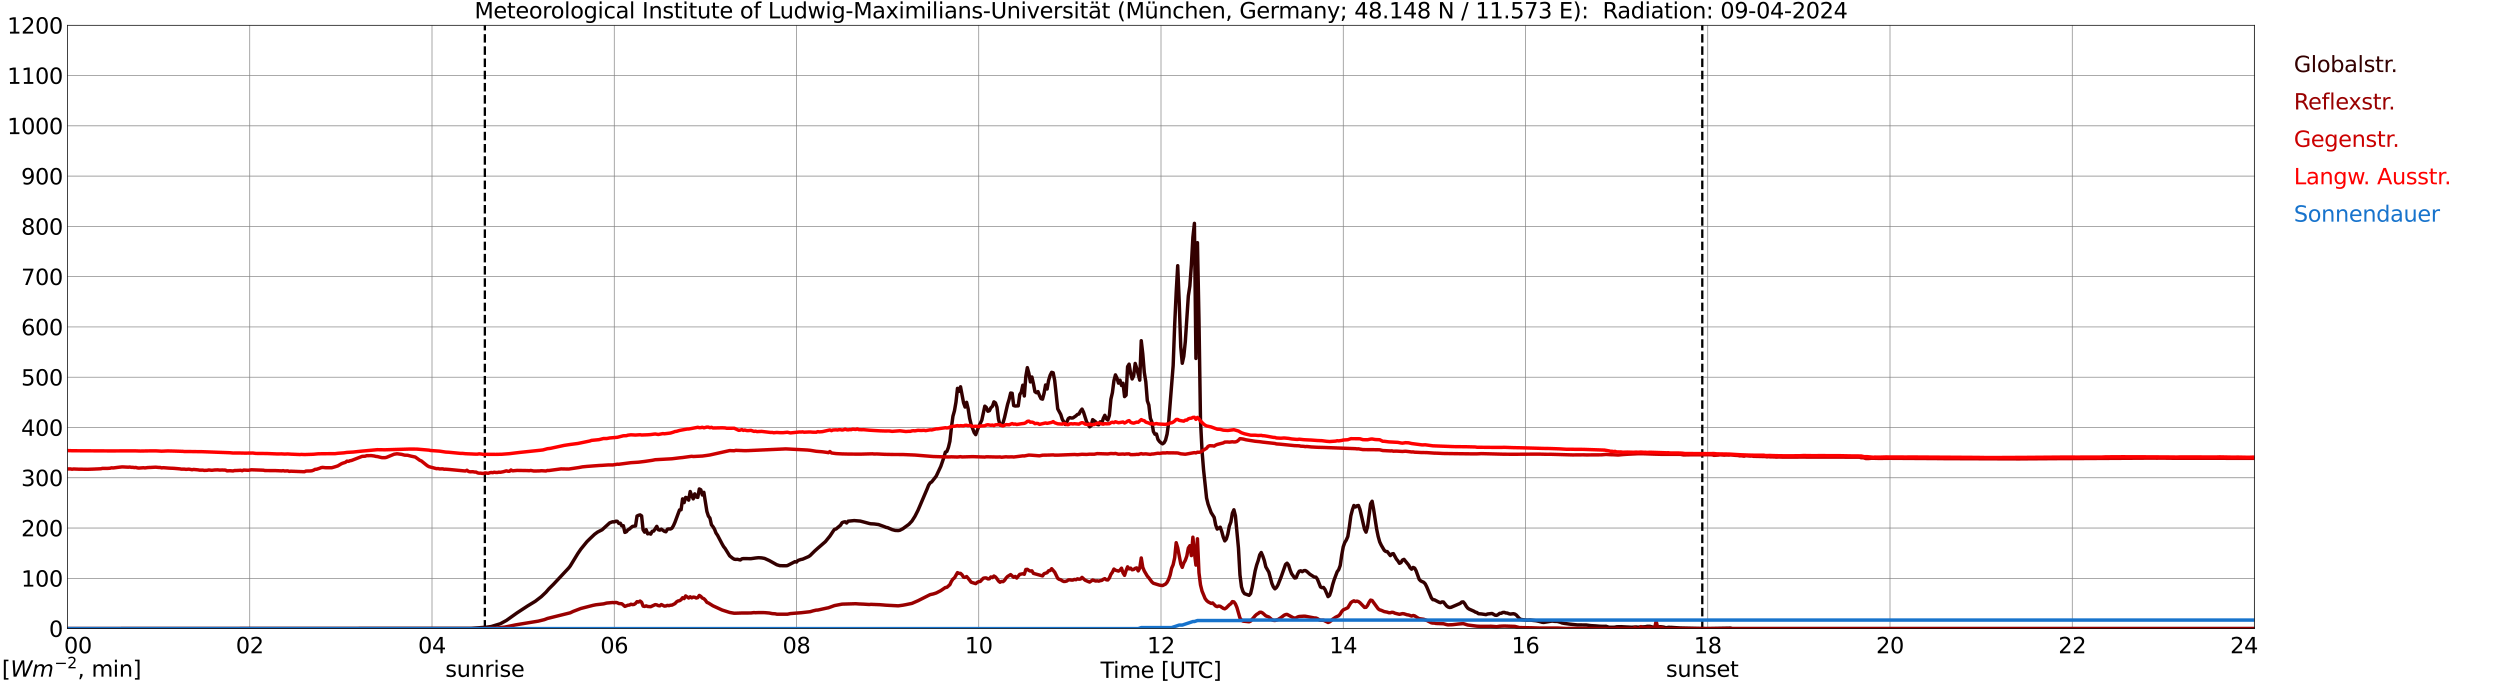 <?xml version="1.0" encoding="utf-8" standalone="no"?>
<!DOCTYPE svg PUBLIC "-//W3C//DTD SVG 1.1//EN"
  "http://www.w3.org/Graphics/SVG/1.1/DTD/svg11.dtd">
<svg xmlns:xlink="http://www.w3.org/1999/xlink" width="1085.4pt" height="296.64pt" viewBox="0 0 1085.4 296.64" xmlns="http://www.w3.org/2000/svg" version="1.1">
 <defs>
  <style type="text/css">*{stroke-linejoin: round; stroke-linecap: butt}</style>
 </defs>
 <g id="figure_1">
  <g id="patch_1">
   <path d="M 0 296.64 
L 1085.4 296.64 
L 1085.4 0 
L 0 0 
z
" style="fill: #ffffff"/>
  </g>
  <g id="axes_1">
   <g id="patch_2">
    <path d="M 29.306 272.909 
L 978.814 272.909 
L 978.814 10.976 
L 29.306 10.976 
z
" style="fill: #ffffff"/>
   </g>
   <g id="patch_3">
    <path d="M 978.814 272.909 
L 978.814 272.909 
L 978.814 10.976 
L 978.814 10.976 
z
" clip-path="url(#p826fe55226)" style="fill: #d3d3d3; opacity: 0.25; stroke: #d3d3d3; stroke-linejoin: miter"/>
   </g>
   <g id="matplotlib.axis_1">
    <g id="xtick_1">
     <g id="line2d_1">
      <path d="M 29.306 272.909 
L 29.306 10.976 
" clip-path="url(#p826fe55226)" style="fill: none; stroke: #808080; stroke-width: 0.3; stroke-linecap: square"/>
     </g>
     <g id="line2d_2"/>
     <g id="text_1">
      <!--    00 -->
      <g transform="translate(18.733 283.627) scale(0.095 -0.095)">
       <defs>
        <path id="DejaVuSans-20" transform="scale(0.016)"/>
        <path id="DejaVuSans-30" d="M 2034 4250 
Q 1547 4250 1301 3770 
Q 1056 3291 1056 2328 
Q 1056 1369 1301 889 
Q 1547 409 2034 409 
Q 2525 409 2770 889 
Q 3016 1369 3016 2328 
Q 3016 3291 2770 3770 
Q 2525 4250 2034 4250 
z
M 2034 4750 
Q 2819 4750 3233 4129 
Q 3647 3509 3647 2328 
Q 3647 1150 3233 529 
Q 2819 -91 2034 -91 
Q 1250 -91 836 529 
Q 422 1150 422 2328 
Q 422 3509 836 4129 
Q 1250 4750 2034 4750 
z
" transform="scale(0.016)"/>
       </defs>
       <use xlink:href="#DejaVuSans-20"/>
       <use xlink:href="#DejaVuSans-20" transform="translate(31.787 0)"/>
       <use xlink:href="#DejaVuSans-20" transform="translate(63.574 0)"/>
       <use xlink:href="#DejaVuSans-30" transform="translate(95.361 0)"/>
       <use xlink:href="#DejaVuSans-30" transform="translate(158.984 0)"/>
      </g>
     </g>
    </g>
    <g id="xtick_2">
     <g id="line2d_3">
      <path d="M 108.431 272.909 
L 108.431 10.976 
" clip-path="url(#p826fe55226)" style="fill: none; stroke: #808080; stroke-width: 0.3; stroke-linecap: square"/>
     </g>
     <g id="line2d_4"/>
     <g id="text_2">
      <!-- 02 -->
      <g transform="translate(102.387 283.627) scale(0.095 -0.095)">
       <defs>
        <path id="DejaVuSans-32" d="M 1228 531 
L 3431 531 
L 3431 0 
L 469 0 
L 469 531 
Q 828 903 1448 1529 
Q 2069 2156 2228 2338 
Q 2531 2678 2651 2914 
Q 2772 3150 2772 3378 
Q 2772 3750 2511 3984 
Q 2250 4219 1831 4219 
Q 1534 4219 1204 4116 
Q 875 4013 500 3803 
L 500 4441 
Q 881 4594 1212 4672 
Q 1544 4750 1819 4750 
Q 2544 4750 2975 4387 
Q 3406 4025 3406 3419 
Q 3406 3131 3298 2873 
Q 3191 2616 2906 2266 
Q 2828 2175 2409 1742 
Q 1991 1309 1228 531 
z
" transform="scale(0.016)"/>
       </defs>
       <use xlink:href="#DejaVuSans-30"/>
       <use xlink:href="#DejaVuSans-32" transform="translate(63.623 0)"/>
      </g>
     </g>
    </g>
    <g id="xtick_3">
     <g id="line2d_5">
      <path d="M 187.557 272.909 
L 187.557 10.976 
" clip-path="url(#p826fe55226)" style="fill: none; stroke: #808080; stroke-width: 0.3; stroke-linecap: square"/>
     </g>
     <g id="line2d_6"/>
     <g id="text_3">
      <!-- 04 -->
      <g transform="translate(181.513 283.627) scale(0.095 -0.095)">
       <defs>
        <path id="DejaVuSans-34" d="M 2419 4116 
L 825 1625 
L 2419 1625 
L 2419 4116 
z
M 2253 4666 
L 3047 4666 
L 3047 1625 
L 3713 1625 
L 3713 1100 
L 3047 1100 
L 3047 0 
L 2419 0 
L 2419 1100 
L 313 1100 
L 313 1709 
L 2253 4666 
z
" transform="scale(0.016)"/>
       </defs>
       <use xlink:href="#DejaVuSans-30"/>
       <use xlink:href="#DejaVuSans-34" transform="translate(63.623 0)"/>
      </g>
     </g>
    </g>
    <g id="xtick_4">
     <g id="line2d_7">
      <path d="M 266.683 272.909 
L 266.683 10.976 
" clip-path="url(#p826fe55226)" style="fill: none; stroke: #808080; stroke-width: 0.3; stroke-linecap: square"/>
     </g>
     <g id="line2d_8"/>
     <g id="text_4">
      <!-- 06 -->
      <g transform="translate(260.638 283.627) scale(0.095 -0.095)">
       <defs>
        <path id="DejaVuSans-36" d="M 2113 2584 
Q 1688 2584 1439 2293 
Q 1191 2003 1191 1497 
Q 1191 994 1439 701 
Q 1688 409 2113 409 
Q 2538 409 2786 701 
Q 3034 994 3034 1497 
Q 3034 2003 2786 2293 
Q 2538 2584 2113 2584 
z
M 3366 4563 
L 3366 3988 
Q 3128 4100 2886 4159 
Q 2644 4219 2406 4219 
Q 1781 4219 1451 3797 
Q 1122 3375 1075 2522 
Q 1259 2794 1537 2939 
Q 1816 3084 2150 3084 
Q 2853 3084 3261 2657 
Q 3669 2231 3669 1497 
Q 3669 778 3244 343 
Q 2819 -91 2113 -91 
Q 1303 -91 875 529 
Q 447 1150 447 2328 
Q 447 3434 972 4092 
Q 1497 4750 2381 4750 
Q 2619 4750 2861 4703 
Q 3103 4656 3366 4563 
z
" transform="scale(0.016)"/>
       </defs>
       <use xlink:href="#DejaVuSans-30"/>
       <use xlink:href="#DejaVuSans-36" transform="translate(63.623 0)"/>
      </g>
     </g>
    </g>
    <g id="xtick_5">
     <g id="line2d_9">
      <path d="M 345.808 272.909 
L 345.808 10.976 
" clip-path="url(#p826fe55226)" style="fill: none; stroke: #808080; stroke-width: 0.3; stroke-linecap: square"/>
     </g>
     <g id="line2d_10"/>
     <g id="text_5">
      <!-- 08 -->
      <g transform="translate(339.764 283.627) scale(0.095 -0.095)">
       <defs>
        <path id="DejaVuSans-38" d="M 2034 2216 
Q 1584 2216 1326 1975 
Q 1069 1734 1069 1313 
Q 1069 891 1326 650 
Q 1584 409 2034 409 
Q 2484 409 2743 651 
Q 3003 894 3003 1313 
Q 3003 1734 2745 1975 
Q 2488 2216 2034 2216 
z
M 1403 2484 
Q 997 2584 770 2862 
Q 544 3141 544 3541 
Q 544 4100 942 4425 
Q 1341 4750 2034 4750 
Q 2731 4750 3128 4425 
Q 3525 4100 3525 3541 
Q 3525 3141 3298 2862 
Q 3072 2584 2669 2484 
Q 3125 2378 3379 2068 
Q 3634 1759 3634 1313 
Q 3634 634 3220 271 
Q 2806 -91 2034 -91 
Q 1263 -91 848 271 
Q 434 634 434 1313 
Q 434 1759 690 2068 
Q 947 2378 1403 2484 
z
M 1172 3481 
Q 1172 3119 1398 2916 
Q 1625 2713 2034 2713 
Q 2441 2713 2670 2916 
Q 2900 3119 2900 3481 
Q 2900 3844 2670 4047 
Q 2441 4250 2034 4250 
Q 1625 4250 1398 4047 
Q 1172 3844 1172 3481 
z
" transform="scale(0.016)"/>
       </defs>
       <use xlink:href="#DejaVuSans-30"/>
       <use xlink:href="#DejaVuSans-38" transform="translate(63.623 0)"/>
      </g>
     </g>
    </g>
    <g id="xtick_6">
     <g id="line2d_11">
      <path d="M 424.934 272.909 
L 424.934 10.976 
" clip-path="url(#p826fe55226)" style="fill: none; stroke: #808080; stroke-width: 0.3; stroke-linecap: square"/>
     </g>
     <g id="line2d_12"/>
     <g id="text_6">
      <!-- 10 -->
      <g transform="translate(418.89 283.627) scale(0.095 -0.095)">
       <defs>
        <path id="DejaVuSans-31" d="M 794 531 
L 1825 531 
L 1825 4091 
L 703 3866 
L 703 4441 
L 1819 4666 
L 2450 4666 
L 2450 531 
L 3481 531 
L 3481 0 
L 794 0 
L 794 531 
z
" transform="scale(0.016)"/>
       </defs>
       <use xlink:href="#DejaVuSans-31"/>
       <use xlink:href="#DejaVuSans-30" transform="translate(63.623 0)"/>
      </g>
     </g>
    </g>
    <g id="xtick_7">
     <g id="line2d_13">
      <path d="M 504.06 272.909 
L 504.06 10.976 
" clip-path="url(#p826fe55226)" style="fill: none; stroke: #808080; stroke-width: 0.3; stroke-linecap: square"/>
     </g>
     <g id="line2d_14"/>
     <g id="text_7">
      <!-- 12 -->
      <g transform="translate(498.015 283.627) scale(0.095 -0.095)">
       <use xlink:href="#DejaVuSans-31"/>
       <use xlink:href="#DejaVuSans-32" transform="translate(63.623 0)"/>
      </g>
     </g>
    </g>
    <g id="xtick_8">
     <g id="line2d_15">
      <path d="M 583.185 272.909 
L 583.185 10.976 
" clip-path="url(#p826fe55226)" style="fill: none; stroke: #808080; stroke-width: 0.3; stroke-linecap: square"/>
     </g>
     <g id="line2d_16"/>
     <g id="text_8">
      <!-- 14 -->
      <g transform="translate(577.141 283.627) scale(0.095 -0.095)">
       <use xlink:href="#DejaVuSans-31"/>
       <use xlink:href="#DejaVuSans-34" transform="translate(63.623 0)"/>
      </g>
     </g>
    </g>
    <g id="xtick_9">
     <g id="line2d_17">
      <path d="M 662.311 272.909 
L 662.311 10.976 
" clip-path="url(#p826fe55226)" style="fill: none; stroke: #808080; stroke-width: 0.3; stroke-linecap: square"/>
     </g>
     <g id="line2d_18"/>
     <g id="text_9">
      <!-- 16 -->
      <g transform="translate(656.267 283.627) scale(0.095 -0.095)">
       <use xlink:href="#DejaVuSans-31"/>
       <use xlink:href="#DejaVuSans-36" transform="translate(63.623 0)"/>
      </g>
     </g>
    </g>
    <g id="xtick_10">
     <g id="line2d_19">
      <path d="M 741.437 272.909 
L 741.437 10.976 
" clip-path="url(#p826fe55226)" style="fill: none; stroke: #808080; stroke-width: 0.3; stroke-linecap: square"/>
     </g>
     <g id="line2d_20"/>
     <g id="text_10">
      <!-- 18 -->
      <g transform="translate(735.392 283.627) scale(0.095 -0.095)">
       <use xlink:href="#DejaVuSans-31"/>
       <use xlink:href="#DejaVuSans-38" transform="translate(63.623 0)"/>
      </g>
     </g>
    </g>
    <g id="xtick_11">
     <g id="line2d_21">
      <path d="M 820.562 272.909 
L 820.562 10.976 
" clip-path="url(#p826fe55226)" style="fill: none; stroke: #808080; stroke-width: 0.3; stroke-linecap: square"/>
     </g>
     <g id="line2d_22"/>
     <g id="text_11">
      <!-- 20 -->
      <g transform="translate(814.518 283.627) scale(0.095 -0.095)">
       <use xlink:href="#DejaVuSans-32"/>
       <use xlink:href="#DejaVuSans-30" transform="translate(63.623 0)"/>
      </g>
     </g>
    </g>
    <g id="xtick_12">
     <g id="line2d_23">
      <path d="M 899.688 272.909 
L 899.688 10.976 
" clip-path="url(#p826fe55226)" style="fill: none; stroke: #808080; stroke-width: 0.3; stroke-linecap: square"/>
     </g>
     <g id="line2d_24"/>
     <g id="text_12">
      <!-- 22 -->
      <g transform="translate(893.644 283.627) scale(0.095 -0.095)">
       <use xlink:href="#DejaVuSans-32"/>
       <use xlink:href="#DejaVuSans-32" transform="translate(63.623 0)"/>
      </g>
     </g>
    </g>
    <g id="xtick_13">
     <g id="line2d_25">
      <path d="M 978.814 272.909 
L 978.814 10.976 
" clip-path="url(#p826fe55226)" style="fill: none; stroke: #808080; stroke-width: 0.3; stroke-linecap: square"/>
     </g>
     <g id="line2d_26"/>
     <g id="text_13">
      <!-- 24    -->
      <g transform="translate(968.241 283.627) scale(0.095 -0.095)">
       <use xlink:href="#DejaVuSans-32"/>
       <use xlink:href="#DejaVuSans-34" transform="translate(63.623 0)"/>
       <use xlink:href="#DejaVuSans-20" transform="translate(127.246 0)"/>
       <use xlink:href="#DejaVuSans-20" transform="translate(159.033 0)"/>
       <use xlink:href="#DejaVuSans-20" transform="translate(190.82 0)"/>
      </g>
     </g>
    </g>
    <g id="text_14">
     <!-- Time [UTC] -->
     <g transform="translate(477.806 294.322) scale(0.095 -0.095)">
      <defs>
       <path id="DejaVuSans-54" d="M -19 4666 
L 3928 4666 
L 3928 4134 
L 2272 4134 
L 2272 0 
L 1638 0 
L 1638 4134 
L -19 4134 
L -19 4666 
z
" transform="scale(0.016)"/>
       <path id="DejaVuSans-69" d="M 603 3500 
L 1178 3500 
L 1178 0 
L 603 0 
L 603 3500 
z
M 603 4863 
L 1178 4863 
L 1178 4134 
L 603 4134 
L 603 4863 
z
" transform="scale(0.016)"/>
       <path id="DejaVuSans-6d" d="M 3328 2828 
Q 3544 3216 3844 3400 
Q 4144 3584 4550 3584 
Q 5097 3584 5394 3201 
Q 5691 2819 5691 2113 
L 5691 0 
L 5113 0 
L 5113 2094 
Q 5113 2597 4934 2840 
Q 4756 3084 4391 3084 
Q 3944 3084 3684 2787 
Q 3425 2491 3425 1978 
L 3425 0 
L 2847 0 
L 2847 2094 
Q 2847 2600 2669 2842 
Q 2491 3084 2119 3084 
Q 1678 3084 1418 2786 
Q 1159 2488 1159 1978 
L 1159 0 
L 581 0 
L 581 3500 
L 1159 3500 
L 1159 2956 
Q 1356 3278 1631 3431 
Q 1906 3584 2284 3584 
Q 2666 3584 2933 3390 
Q 3200 3197 3328 2828 
z
" transform="scale(0.016)"/>
       <path id="DejaVuSans-65" d="M 3597 1894 
L 3597 1613 
L 953 1613 
Q 991 1019 1311 708 
Q 1631 397 2203 397 
Q 2534 397 2845 478 
Q 3156 559 3463 722 
L 3463 178 
Q 3153 47 2828 -22 
Q 2503 -91 2169 -91 
Q 1331 -91 842 396 
Q 353 884 353 1716 
Q 353 2575 817 3079 
Q 1281 3584 2069 3584 
Q 2775 3584 3186 3129 
Q 3597 2675 3597 1894 
z
M 3022 2063 
Q 3016 2534 2758 2815 
Q 2500 3097 2075 3097 
Q 1594 3097 1305 2825 
Q 1016 2553 972 2059 
L 3022 2063 
z
" transform="scale(0.016)"/>
       <path id="DejaVuSans-5b" d="M 550 4863 
L 1875 4863 
L 1875 4416 
L 1125 4416 
L 1125 -397 
L 1875 -397 
L 1875 -844 
L 550 -844 
L 550 4863 
z
" transform="scale(0.016)"/>
       <path id="DejaVuSans-55" d="M 556 4666 
L 1191 4666 
L 1191 1831 
Q 1191 1081 1462 751 
Q 1734 422 2344 422 
Q 2950 422 3222 751 
Q 3494 1081 3494 1831 
L 3494 4666 
L 4128 4666 
L 4128 1753 
Q 4128 841 3676 375 
Q 3225 -91 2344 -91 
Q 1459 -91 1007 375 
Q 556 841 556 1753 
L 556 4666 
z
" transform="scale(0.016)"/>
       <path id="DejaVuSans-43" d="M 4122 4306 
L 4122 3641 
Q 3803 3938 3442 4084 
Q 3081 4231 2675 4231 
Q 1875 4231 1450 3742 
Q 1025 3253 1025 2328 
Q 1025 1406 1450 917 
Q 1875 428 2675 428 
Q 3081 428 3442 575 
Q 3803 722 4122 1019 
L 4122 359 
Q 3791 134 3420 21 
Q 3050 -91 2638 -91 
Q 1578 -91 968 557 
Q 359 1206 359 2328 
Q 359 3453 968 4101 
Q 1578 4750 2638 4750 
Q 3056 4750 3426 4639 
Q 3797 4528 4122 4306 
z
" transform="scale(0.016)"/>
       <path id="DejaVuSans-5d" d="M 1947 4863 
L 1947 -844 
L 622 -844 
L 622 -397 
L 1369 -397 
L 1369 4416 
L 622 4416 
L 622 4863 
L 1947 4863 
z
" transform="scale(0.016)"/>
      </defs>
      <use xlink:href="#DejaVuSans-54"/>
      <use xlink:href="#DejaVuSans-69" transform="translate(57.959 0)"/>
      <use xlink:href="#DejaVuSans-6d" transform="translate(85.742 0)"/>
      <use xlink:href="#DejaVuSans-65" transform="translate(183.154 0)"/>
      <use xlink:href="#DejaVuSans-20" transform="translate(244.678 0)"/>
      <use xlink:href="#DejaVuSans-5b" transform="translate(276.465 0)"/>
      <use xlink:href="#DejaVuSans-55" transform="translate(315.479 0)"/>
      <use xlink:href="#DejaVuSans-54" transform="translate(388.672 0)"/>
      <use xlink:href="#DejaVuSans-43" transform="translate(443.881 0)"/>
      <use xlink:href="#DejaVuSans-5d" transform="translate(513.705 0)"/>
     </g>
    </g>
   </g>
   <g id="matplotlib.axis_2">
    <g id="ytick_1">
     <g id="line2d_27">
      <path d="M 29.306 272.909 
L 978.814 272.909 
" clip-path="url(#p826fe55226)" style="fill: none; stroke: #808080; stroke-width: 0.3; stroke-linecap: square"/>
     </g>
     <g id="line2d_28"/>
     <g id="text_15">
      <!-- 0 -->
      <g transform="translate(21.261 276.518) scale(0.095 -0.095)">
       <use xlink:href="#DejaVuSans-30"/>
      </g>
     </g>
    </g>
    <g id="ytick_2">
     <g id="line2d_29">
      <path d="M 29.306 251.081 
L 978.814 251.081 
" clip-path="url(#p826fe55226)" style="fill: none; stroke: #808080; stroke-width: 0.3; stroke-linecap: square"/>
     </g>
     <g id="line2d_30"/>
     <g id="text_16">
      <!-- 100 -->
      <g transform="translate(9.173 254.69) scale(0.095 -0.095)">
       <use xlink:href="#DejaVuSans-31"/>
       <use xlink:href="#DejaVuSans-30" transform="translate(63.623 0)"/>
       <use xlink:href="#DejaVuSans-30" transform="translate(127.246 0)"/>
      </g>
     </g>
    </g>
    <g id="ytick_3">
     <g id="line2d_31">
      <path d="M 29.306 229.253 
L 978.814 229.253 
" clip-path="url(#p826fe55226)" style="fill: none; stroke: #808080; stroke-width: 0.3; stroke-linecap: square"/>
     </g>
     <g id="line2d_32"/>
     <g id="text_17">
      <!-- 200 -->
      <g transform="translate(9.173 232.863) scale(0.095 -0.095)">
       <use xlink:href="#DejaVuSans-32"/>
       <use xlink:href="#DejaVuSans-30" transform="translate(63.623 0)"/>
       <use xlink:href="#DejaVuSans-30" transform="translate(127.246 0)"/>
      </g>
     </g>
    </g>
    <g id="ytick_4">
     <g id="line2d_33">
      <path d="M 29.306 207.426 
L 978.814 207.426 
" clip-path="url(#p826fe55226)" style="fill: none; stroke: #808080; stroke-width: 0.3; stroke-linecap: square"/>
     </g>
     <g id="line2d_34"/>
     <g id="text_18">
      <!-- 300 -->
      <g transform="translate(9.173 211.035) scale(0.095 -0.095)">
       <defs>
        <path id="DejaVuSans-33" d="M 2597 2516 
Q 3050 2419 3304 2112 
Q 3559 1806 3559 1356 
Q 3559 666 3084 287 
Q 2609 -91 1734 -91 
Q 1441 -91 1130 -33 
Q 819 25 488 141 
L 488 750 
Q 750 597 1062 519 
Q 1375 441 1716 441 
Q 2309 441 2620 675 
Q 2931 909 2931 1356 
Q 2931 1769 2642 2001 
Q 2353 2234 1838 2234 
L 1294 2234 
L 1294 2753 
L 1863 2753 
Q 2328 2753 2575 2939 
Q 2822 3125 2822 3475 
Q 2822 3834 2567 4026 
Q 2313 4219 1838 4219 
Q 1578 4219 1281 4162 
Q 984 4106 628 3988 
L 628 4550 
Q 988 4650 1302 4700 
Q 1616 4750 1894 4750 
Q 2613 4750 3031 4423 
Q 3450 4097 3450 3541 
Q 3450 3153 3228 2886 
Q 3006 2619 2597 2516 
z
" transform="scale(0.016)"/>
       </defs>
       <use xlink:href="#DejaVuSans-33"/>
       <use xlink:href="#DejaVuSans-30" transform="translate(63.623 0)"/>
       <use xlink:href="#DejaVuSans-30" transform="translate(127.246 0)"/>
      </g>
     </g>
    </g>
    <g id="ytick_5">
     <g id="line2d_35">
      <path d="M 29.306 185.598 
L 978.814 185.598 
" clip-path="url(#p826fe55226)" style="fill: none; stroke: #808080; stroke-width: 0.3; stroke-linecap: square"/>
     </g>
     <g id="line2d_36"/>
     <g id="text_19">
      <!-- 400 -->
      <g transform="translate(9.173 189.207) scale(0.095 -0.095)">
       <use xlink:href="#DejaVuSans-34"/>
       <use xlink:href="#DejaVuSans-30" transform="translate(63.623 0)"/>
       <use xlink:href="#DejaVuSans-30" transform="translate(127.246 0)"/>
      </g>
     </g>
    </g>
    <g id="ytick_6">
     <g id="line2d_37">
      <path d="M 29.306 163.77 
L 978.814 163.77 
" clip-path="url(#p826fe55226)" style="fill: none; stroke: #808080; stroke-width: 0.3; stroke-linecap: square"/>
     </g>
     <g id="line2d_38"/>
     <g id="text_20">
      <!-- 500 -->
      <g transform="translate(9.173 167.379) scale(0.095 -0.095)">
       <defs>
        <path id="DejaVuSans-35" d="M 691 4666 
L 3169 4666 
L 3169 4134 
L 1269 4134 
L 1269 2991 
Q 1406 3038 1543 3061 
Q 1681 3084 1819 3084 
Q 2600 3084 3056 2656 
Q 3513 2228 3513 1497 
Q 3513 744 3044 326 
Q 2575 -91 1722 -91 
Q 1428 -91 1123 -41 
Q 819 9 494 109 
L 494 744 
Q 775 591 1075 516 
Q 1375 441 1709 441 
Q 2250 441 2565 725 
Q 2881 1009 2881 1497 
Q 2881 1984 2565 2268 
Q 2250 2553 1709 2553 
Q 1456 2553 1204 2497 
Q 953 2441 691 2322 
L 691 4666 
z
" transform="scale(0.016)"/>
       </defs>
       <use xlink:href="#DejaVuSans-35"/>
       <use xlink:href="#DejaVuSans-30" transform="translate(63.623 0)"/>
       <use xlink:href="#DejaVuSans-30" transform="translate(127.246 0)"/>
      </g>
     </g>
    </g>
    <g id="ytick_7">
     <g id="line2d_39">
      <path d="M 29.306 141.942 
L 978.814 141.942 
" clip-path="url(#p826fe55226)" style="fill: none; stroke: #808080; stroke-width: 0.3; stroke-linecap: square"/>
     </g>
     <g id="line2d_40"/>
     <g id="text_21">
      <!-- 600 -->
      <g transform="translate(9.173 145.551) scale(0.095 -0.095)">
       <use xlink:href="#DejaVuSans-36"/>
       <use xlink:href="#DejaVuSans-30" transform="translate(63.623 0)"/>
       <use xlink:href="#DejaVuSans-30" transform="translate(127.246 0)"/>
      </g>
     </g>
    </g>
    <g id="ytick_8">
     <g id="line2d_41">
      <path d="M 29.306 120.114 
L 978.814 120.114 
" clip-path="url(#p826fe55226)" style="fill: none; stroke: #808080; stroke-width: 0.3; stroke-linecap: square"/>
     </g>
     <g id="line2d_42"/>
     <g id="text_22">
      <!-- 700 -->
      <g transform="translate(9.173 123.724) scale(0.095 -0.095)">
       <defs>
        <path id="DejaVuSans-37" d="M 525 4666 
L 3525 4666 
L 3525 4397 
L 1831 0 
L 1172 0 
L 2766 4134 
L 525 4134 
L 525 4666 
z
" transform="scale(0.016)"/>
       </defs>
       <use xlink:href="#DejaVuSans-37"/>
       <use xlink:href="#DejaVuSans-30" transform="translate(63.623 0)"/>
       <use xlink:href="#DejaVuSans-30" transform="translate(127.246 0)"/>
      </g>
     </g>
    </g>
    <g id="ytick_9">
     <g id="line2d_43">
      <path d="M 29.306 98.287 
L 978.814 98.287 
" clip-path="url(#p826fe55226)" style="fill: none; stroke: #808080; stroke-width: 0.3; stroke-linecap: square"/>
     </g>
     <g id="line2d_44"/>
     <g id="text_23">
      <!-- 800 -->
      <g transform="translate(9.173 101.896) scale(0.095 -0.095)">
       <use xlink:href="#DejaVuSans-38"/>
       <use xlink:href="#DejaVuSans-30" transform="translate(63.623 0)"/>
       <use xlink:href="#DejaVuSans-30" transform="translate(127.246 0)"/>
      </g>
     </g>
    </g>
    <g id="ytick_10">
     <g id="line2d_45">
      <path d="M 29.306 76.459 
L 978.814 76.459 
" clip-path="url(#p826fe55226)" style="fill: none; stroke: #808080; stroke-width: 0.3; stroke-linecap: square"/>
     </g>
     <g id="line2d_46"/>
     <g id="text_24">
      <!-- 900 -->
      <g transform="translate(9.173 80.068) scale(0.095 -0.095)">
       <defs>
        <path id="DejaVuSans-39" d="M 703 97 
L 703 672 
Q 941 559 1184 500 
Q 1428 441 1663 441 
Q 2288 441 2617 861 
Q 2947 1281 2994 2138 
Q 2813 1869 2534 1725 
Q 2256 1581 1919 1581 
Q 1219 1581 811 2004 
Q 403 2428 403 3163 
Q 403 3881 828 4315 
Q 1253 4750 1959 4750 
Q 2769 4750 3195 4129 
Q 3622 3509 3622 2328 
Q 3622 1225 3098 567 
Q 2575 -91 1691 -91 
Q 1453 -91 1209 -44 
Q 966 3 703 97 
z
M 1959 2075 
Q 2384 2075 2632 2365 
Q 2881 2656 2881 3163 
Q 2881 3666 2632 3958 
Q 2384 4250 1959 4250 
Q 1534 4250 1286 3958 
Q 1038 3666 1038 3163 
Q 1038 2656 1286 2365 
Q 1534 2075 1959 2075 
z
" transform="scale(0.016)"/>
       </defs>
       <use xlink:href="#DejaVuSans-39"/>
       <use xlink:href="#DejaVuSans-30" transform="translate(63.623 0)"/>
       <use xlink:href="#DejaVuSans-30" transform="translate(127.246 0)"/>
      </g>
     </g>
    </g>
    <g id="ytick_11">
     <g id="line2d_47">
      <path d="M 29.306 54.631 
L 978.814 54.631 
" clip-path="url(#p826fe55226)" style="fill: none; stroke: #808080; stroke-width: 0.3; stroke-linecap: square"/>
     </g>
     <g id="line2d_48"/>
     <g id="text_25">
      <!-- 1000 -->
      <g transform="translate(3.128 58.24) scale(0.095 -0.095)">
       <use xlink:href="#DejaVuSans-31"/>
       <use xlink:href="#DejaVuSans-30" transform="translate(63.623 0)"/>
       <use xlink:href="#DejaVuSans-30" transform="translate(127.246 0)"/>
       <use xlink:href="#DejaVuSans-30" transform="translate(190.869 0)"/>
      </g>
     </g>
    </g>
    <g id="ytick_12">
     <g id="line2d_49">
      <path d="M 29.306 32.803 
L 978.814 32.803 
" clip-path="url(#p826fe55226)" style="fill: none; stroke: #808080; stroke-width: 0.3; stroke-linecap: square"/>
     </g>
     <g id="line2d_50"/>
     <g id="text_26">
      <!-- 1100 -->
      <g transform="translate(3.128 36.413) scale(0.095 -0.095)">
       <use xlink:href="#DejaVuSans-31"/>
       <use xlink:href="#DejaVuSans-31" transform="translate(63.623 0)"/>
       <use xlink:href="#DejaVuSans-30" transform="translate(127.246 0)"/>
       <use xlink:href="#DejaVuSans-30" transform="translate(190.869 0)"/>
      </g>
     </g>
    </g>
    <g id="ytick_13">
     <g id="line2d_51">
      <path d="M 29.306 10.976 
L 978.814 10.976 
" clip-path="url(#p826fe55226)" style="fill: none; stroke: #808080; stroke-width: 0.3; stroke-linecap: square"/>
     </g>
     <g id="line2d_52"/>
     <g id="text_27">
      <!-- 1200 -->
      <g transform="translate(3.128 14.585) scale(0.095 -0.095)">
       <use xlink:href="#DejaVuSans-31"/>
       <use xlink:href="#DejaVuSans-32" transform="translate(63.623 0)"/>
       <use xlink:href="#DejaVuSans-30" transform="translate(127.246 0)"/>
       <use xlink:href="#DejaVuSans-30" transform="translate(190.869 0)"/>
      </g>
     </g>
    </g>
   </g>
   <g id="line2d_53">
    <path d="M 210.504 272.909 
L 210.504 10.976 
" clip-path="url(#p826fe55226)" style="fill: none; stroke-dasharray: 3.7,1.6; stroke-dashoffset: 0; stroke: #000000"/>
   </g>
   <g id="line2d_54">
    <path d="M 739.063 272.909 
L 739.063 10.976 
" clip-path="url(#p826fe55226)" style="fill: none; stroke-dasharray: 3.7,1.6; stroke-dashoffset: 0; stroke: #000000"/>
   </g>
   <g id="line2d_55">
    <path d="M 29.306 272.909 
L 204.701 272.811 
L 211.295 272.285 
L 213.273 272.02 
L 217.229 270.805 
L 219.867 269.366 
L 224.482 266.081 
L 229.098 263.062 
L 232.395 261.056 
L 235.033 259.029 
L 237.011 257.145 
L 238.329 255.623 
L 240.308 253.659 
L 246.901 246.604 
L 247.561 245.755 
L 250.858 240.342 
L 252.176 238.417 
L 254.814 235.175 
L 256.133 233.876 
L 258.111 231.993 
L 259.43 231.019 
L 261.408 230.006 
L 264.705 227.007 
L 266.023 226.52 
L 266.683 226.621 
L 267.342 226.278 
L 268.002 226.337 
L 268.661 227.23 
L 269.32 227.169 
L 269.98 228.323 
L 270.639 228.243 
L 271.298 231.141 
L 271.958 230.858 
L 272.617 230.026 
L 273.277 229.661 
L 274.595 228.546 
L 275.914 228.345 
L 276.573 224.047 
L 277.233 223.724 
L 277.892 223.541 
L 278.552 223.986 
L 279.211 230.026 
L 279.87 231.041 
L 280.53 229.965 
L 281.189 231.77 
L 281.849 231.547 
L 282.508 231.892 
L 283.167 230.674 
L 283.827 230.554 
L 285.145 228.526 
L 285.805 229.987 
L 286.464 230.168 
L 287.124 229.742 
L 288.442 230.674 
L 289.102 230.877 
L 289.761 229.742 
L 290.42 229.642 
L 291.08 229.681 
L 291.739 229.317 
L 292.399 228.203 
L 293.058 226.704 
L 294.377 223.135 
L 295.036 221.393 
L 295.696 221.312 
L 296.355 216.589 
L 297.014 218.211 
L 297.674 215.96 
L 298.333 216.163 
L 298.992 217.137 
L 299.652 213.409 
L 300.311 215.17 
L 300.971 216.589 
L 301.63 214.421 
L 302.289 215.779 
L 302.949 215.941 
L 303.608 212.293 
L 304.267 212.638 
L 304.927 214.908 
L 305.586 213.751 
L 306.905 222.041 
L 307.564 224.067 
L 308.224 224.94 
L 308.883 227.839 
L 309.543 228.668 
L 310.202 229.742 
L 310.861 231.425 
L 311.521 232.377 
L 313.499 236.146 
L 314.158 237.303 
L 314.818 238.133 
L 316.796 241.335 
L 318.114 242.389 
L 318.774 242.776 
L 319.433 242.876 
L 320.093 242.815 
L 321.411 243.118 
L 322.071 242.634 
L 322.73 242.511 
L 326.027 242.551 
L 328.005 242.267 
L 329.324 242.125 
L 330.643 242.208 
L 331.961 242.45 
L 333.94 243.343 
L 337.236 245.188 
L 338.555 245.591 
L 341.193 245.633 
L 341.852 245.552 
L 345.149 243.85 
L 345.808 244.031 
L 346.468 243.321 
L 347.787 242.896 
L 348.446 242.776 
L 351.083 241.641 
L 351.743 241.173 
L 353.721 239.207 
L 355.04 238.032 
L 358.337 235.175 
L 360.315 232.744 
L 361.634 230.757 
L 362.293 229.823 
L 362.952 229.681 
L 364.93 228.02 
L 365.59 226.926 
L 366.249 226.662 
L 366.909 226.54 
L 367.568 227.068 
L 368.227 226.278 
L 370.865 226.014 
L 373.502 226.237 
L 374.821 226.582 
L 377.459 227.291 
L 378.118 227.413 
L 379.437 227.472 
L 381.415 227.736 
L 384.053 228.688 
L 384.712 228.972 
L 385.371 229.094 
L 387.349 229.945 
L 388.668 230.29 
L 389.987 230.351 
L 390.646 230.229 
L 391.965 229.561 
L 394.603 227.636 
L 395.921 226.237 
L 397.24 224.15 
L 398.559 221.555 
L 402.515 212.293 
L 403.175 210.632 
L 403.834 209.639 
L 404.493 209.233 
L 406.471 206.718 
L 408.45 202.484 
L 409.768 198.673 
L 410.428 196.322 
L 411.087 195.999 
L 411.746 194.316 
L 412.406 191.581 
L 413.065 185.622 
L 413.725 180.717 
L 414.384 178.366 
L 415.043 174.575 
L 415.703 168.618 
L 416.362 169.915 
L 417.022 167.928 
L 418.34 174.88 
L 419 176.725 
L 419.659 174.677 
L 420.318 177.412 
L 420.978 181.608 
L 421.637 184.325 
L 422.956 187.811 
L 423.615 188.702 
L 424.934 185.155 
L 426.253 182.439 
L 427.572 176.338 
L 428.231 176.906 
L 428.89 178.547 
L 429.55 178.305 
L 430.209 177.009 
L 430.869 176.4 
L 431.528 174.474 
L 432.187 174.9 
L 432.847 176.806 
L 433.506 181.994 
L 434.165 184.526 
L 434.825 184.648 
L 435.484 183.555 
L 436.144 181.263 
L 437.462 175.529 
L 438.122 173.359 
L 438.781 170.644 
L 439.44 170.746 
L 440.1 176.074 
L 440.759 176.277 
L 442.078 176.197 
L 442.737 171.292 
L 443.397 170.279 
L 444.056 167.238 
L 444.716 171.92 
L 445.375 163.368 
L 446.034 159.618 
L 446.694 162.072 
L 447.353 165.82 
L 448.012 163.672 
L 448.672 166.61 
L 449.331 170.056 
L 449.991 170.521 
L 450.65 170.015 
L 451.309 171.737 
L 451.969 173.075 
L 452.628 173.298 
L 453.287 170.766 
L 453.947 167.138 
L 454.606 168.902 
L 455.266 165.132 
L 455.925 162.943 
L 456.584 161.646 
L 457.244 161.847 
L 457.903 165.191 
L 459.222 177.515 
L 460.541 179.966 
L 461.2 182.055 
L 462.519 184.284 
L 463.178 183.21 
L 463.838 181.71 
L 464.497 181.324 
L 465.156 181.488 
L 465.816 181.446 
L 467.134 180.553 
L 467.794 179.927 
L 468.453 179.744 
L 469.113 178.467 
L 469.772 177.615 
L 470.431 178.973 
L 471.75 183.107 
L 473.069 185.297 
L 473.728 184.832 
L 474.388 182.197 
L 475.706 183.168 
L 476.366 184.264 
L 477.025 184.406 
L 477.685 183.129 
L 478.344 183.817 
L 479.003 181.669 
L 479.663 180.311 
L 480.322 181.791 
L 480.981 182.378 
L 481.641 180.353 
L 482.3 173.359 
L 482.96 170.462 
L 483.619 165.333 
L 484.278 162.759 
L 484.938 164.117 
L 485.597 166.348 
L 486.256 165.071 
L 486.916 167.361 
L 487.575 166.387 
L 488.235 172.185 
L 488.894 171.556 
L 489.553 159.193 
L 490.213 158.099 
L 490.872 162.072 
L 491.532 164.523 
L 492.191 163.205 
L 492.85 157.794 
L 493.51 159.902 
L 494.828 165.049 
L 495.488 147.925 
L 496.147 153.62 
L 496.807 161.646 
L 497.466 165.8 
L 498.125 173.988 
L 498.785 175.873 
L 499.444 181.588 
L 500.103 183.229 
L 500.763 187.364 
L 501.422 188.52 
L 502.082 188.418 
L 502.741 190.788 
L 503.4 191.681 
L 504.06 192.268 
L 504.719 192.694 
L 505.379 192.249 
L 506.038 191.072 
L 506.697 188.479 
L 507.357 183.736 
L 509.335 158.706 
L 509.994 141.135 
L 510.654 126.988 
L 511.313 115.354 
L 511.972 131.203 
L 512.632 150.641 
L 513.291 157.713 
L 513.95 154.714 
L 514.61 148.39 
L 515.929 128.468 
L 516.588 124.15 
L 517.247 115.05 
L 517.907 103.012 
L 518.566 96.973 
L 519.226 155.626 
L 519.885 105.363 
L 520.544 138.742 
L 521.204 182.481 
L 521.863 195.532 
L 522.522 203.8 
L 523.841 216.205 
L 524.501 218.881 
L 525.819 222.528 
L 527.138 224.615 
L 527.797 227.939 
L 528.457 229.703 
L 529.776 228.891 
L 530.435 230.777 
L 531.094 233.208 
L 531.754 234.83 
L 532.413 234.06 
L 533.073 231.87 
L 533.732 228.385 
L 534.391 226.643 
L 535.051 222.792 
L 535.71 221.332 
L 536.369 223.986 
L 537.688 237.952 
L 538.348 249.667 
L 539.007 254.794 
L 539.666 256.82 
L 540.326 257.752 
L 542.304 258.461 
L 542.963 257.712 
L 543.623 254.955 
L 544.941 247.822 
L 545.601 245.268 
L 546.26 243.363 
L 546.919 240.909 
L 547.579 239.877 
L 548.238 241.376 
L 548.898 243.302 
L 549.557 246.098 
L 550.876 248.39 
L 552.195 253.294 
L 552.854 254.833 
L 553.513 255.645 
L 554.173 255.078 
L 554.832 253.962 
L 556.151 250.638 
L 558.129 245.065 
L 558.788 244.517 
L 559.448 245.329 
L 560.107 247.436 
L 560.766 249.077 
L 562.085 250.941 
L 562.745 250.821 
L 563.404 249.18 
L 564.063 248.023 
L 564.723 247.822 
L 565.382 248.206 
L 566.042 247.761 
L 566.701 247.7 
L 567.36 248.084 
L 568.679 249.3 
L 570.657 250.577 
L 571.317 250.577 
L 571.976 251.47 
L 573.295 254.814 
L 573.954 255.158 
L 574.613 255.056 
L 575.273 255.949 
L 576.592 259.029 
L 577.251 258.483 
L 577.91 256.555 
L 578.57 253.882 
L 579.229 251.734 
L 580.548 248.226 
L 581.207 247.335 
L 581.867 245.491 
L 582.526 240.97 
L 583.185 237.384 
L 583.845 235.54 
L 584.504 234.466 
L 585.164 232.944 
L 585.823 228.81 
L 586.482 223.927 
L 587.142 221.373 
L 587.801 219.468 
L 588.46 220.136 
L 589.12 219.59 
L 589.779 219.468 
L 590.439 221.17 
L 592.417 229.764 
L 593.076 231.041 
L 593.736 228.688 
L 595.054 218.758 
L 595.714 217.623 
L 596.373 221.17 
L 597.692 229.742 
L 598.351 232.925 
L 599.011 235.276 
L 599.67 236.675 
L 600.989 238.923 
L 601.648 239.432 
L 602.307 239.49 
L 603.626 241.215 
L 604.286 240.505 
L 604.945 240.364 
L 606.264 242.734 
L 606.923 243.524 
L 607.582 244.559 
L 608.242 244.253 
L 608.901 243.14 
L 609.561 242.856 
L 611.539 245.288 
L 612.198 246.462 
L 612.858 247.113 
L 613.517 246.362 
L 614.176 246.646 
L 614.836 247.881 
L 616.154 251.531 
L 616.814 252.199 
L 618.133 252.827 
L 618.792 253.517 
L 619.451 254.833 
L 621.429 259.557 
L 622.089 260.347 
L 622.748 260.408 
L 624.726 261.44 
L 625.386 261.663 
L 626.045 261.318 
L 626.705 261.379 
L 628.023 263.043 
L 628.683 263.527 
L 629.342 263.752 
L 630.001 263.669 
L 633.298 262.252 
L 633.958 261.969 
L 634.617 261.379 
L 635.276 261.318 
L 635.936 262.089 
L 636.595 263.224 
L 637.255 264.055 
L 637.914 264.481 
L 639.892 265.352 
L 640.552 265.758 
L 641.211 265.939 
L 641.87 266.448 
L 643.189 266.548 
L 645.167 266.852 
L 645.827 266.568 
L 647.805 266.345 
L 649.123 267.096 
L 649.783 267.157 
L 650.442 266.812 
L 651.102 266.284 
L 651.761 266.264 
L 652.42 265.92 
L 653.08 265.858 
L 653.739 266.123 
L 654.399 266.164 
L 655.058 266.448 
L 655.717 266.609 
L 657.036 266.448 
L 657.695 266.609 
L 658.355 267.055 
L 659.674 268.554 
L 660.333 268.941 
L 662.97 269.264 
L 664.289 269.202 
L 665.608 269.366 
L 666.927 269.508 
L 668.246 269.792 
L 669.564 270.176 
L 670.224 270.237 
L 673.521 269.689 
L 674.18 269.65 
L 674.839 269.77 
L 676.158 269.811 
L 677.477 270.176 
L 678.136 270.46 
L 679.455 270.702 
L 681.433 270.966 
L 684.73 271.311 
L 688.686 271.352 
L 690.664 271.614 
L 692.643 271.737 
L 694.621 271.898 
L 696.599 271.94 
L 697.258 271.898 
L 698.577 272.343 
L 700.555 272.324 
L 701.215 272.285 
L 701.874 272.121 
L 703.852 272.082 
L 705.171 272.162 
L 708.468 272.324 
L 710.446 272.202 
L 711.105 272.304 
L 714.402 272.101 
L 715.062 271.94 
L 716.38 271.94 
L 717.699 272.304 
L 719.018 272.202 
L 720.996 272.101 
L 722.315 272.263 
L 722.974 272.466 
L 723.633 272.527 
L 724.293 272.365 
L 725.612 272.385 
L 729.568 272.649 
L 740.777 272.909 
L 751.327 272.71 
L 751.987 272.909 
L 978.154 272.909 
L 978.154 272.909 
" clip-path="url(#p826fe55226)" style="fill: none; stroke: #330000; stroke-width: 1.5; stroke-linecap: square"/>
   </g>
   <g id="line2d_56">
    <path d="M 29.306 272.909 
L 211.295 272.909 
L 212.614 272.752 
L 215.251 272.691 
L 219.207 272.243 
L 223.823 271.311 
L 225.801 270.966 
L 233.714 269.67 
L 236.351 269.021 
L 237.67 268.515 
L 247.561 266.061 
L 248.88 265.435 
L 252.176 264.178 
L 257.451 262.82 
L 258.77 262.556 
L 262.067 262.172 
L 263.386 261.827 
L 266.023 261.582 
L 266.683 261.685 
L 267.342 261.543 
L 268.002 261.685 
L 268.661 262.03 
L 269.98 262.13 
L 271.298 263.265 
L 272.617 262.759 
L 273.277 262.698 
L 273.936 262.333 
L 274.595 262.495 
L 275.255 262.434 
L 275.914 262.008 
L 276.573 261.218 
L 277.233 261.382 
L 277.892 260.956 
L 278.552 261.462 
L 279.211 263.143 
L 279.87 263.307 
L 280.53 263.043 
L 281.189 263.307 
L 282.508 263.407 
L 284.486 262.495 
L 285.145 262.617 
L 285.805 262.942 
L 286.464 263.023 
L 287.124 262.475 
L 288.442 263.143 
L 289.102 263.084 
L 289.761 262.82 
L 290.42 262.962 
L 291.08 262.759 
L 291.739 262.717 
L 293.058 262.049 
L 293.717 261.32 
L 294.377 260.914 
L 295.036 260.792 
L 295.696 260.367 
L 296.355 259.515 
L 297.014 259.882 
L 297.674 258.725 
L 298.992 259.638 
L 299.652 259.111 
L 300.311 259.557 
L 300.971 259.232 
L 301.63 259.314 
L 302.289 259.638 
L 302.949 259.456 
L 303.608 258.522 
L 304.267 258.948 
L 304.927 259.657 
L 305.586 259.921 
L 306.246 260.57 
L 306.905 261.523 
L 307.564 261.785 
L 309.543 263.023 
L 313.499 264.846 
L 316.796 265.9 
L 318.774 266.245 
L 322.071 266.144 
L 326.027 266.123 
L 327.346 265.961 
L 328.005 266.022 
L 329.324 265.961 
L 331.961 265.981 
L 333.94 266.144 
L 335.258 266.406 
L 336.577 266.487 
L 337.236 266.651 
L 341.852 266.67 
L 343.171 266.387 
L 347.787 266.022 
L 351.743 265.577 
L 353.062 265.191 
L 354.38 264.887 
L 355.04 264.867 
L 358.996 263.994 
L 359.655 263.874 
L 362.293 262.92 
L 365.59 262.292 
L 368.227 262.211 
L 371.524 262.111 
L 372.843 262.211 
L 374.821 262.292 
L 377.459 262.455 
L 378.118 262.375 
L 379.437 262.434 
L 382.074 262.536 
L 384.712 262.759 
L 389.987 263.023 
L 391.965 262.759 
L 393.284 262.517 
L 395.921 261.969 
L 398.559 260.814 
L 403.834 258.158 
L 405.153 257.874 
L 406.471 257.448 
L 408.45 256.435 
L 410.428 255.078 
L 411.087 255.017 
L 412.406 253.82 
L 413.065 252.402 
L 413.725 251.408 
L 414.384 250.902 
L 415.703 248.612 
L 416.362 248.957 
L 417.022 248.938 
L 417.681 249.564 
L 418.34 250.599 
L 419 250.699 
L 419.659 250.315 
L 420.318 251.066 
L 421.637 252.766 
L 423.615 253.395 
L 424.275 252.849 
L 424.934 252.524 
L 425.593 252.443 
L 426.912 251.044 
L 427.572 250.924 
L 428.231 250.924 
L 428.89 251.35 
L 429.55 251.288 
L 430.209 250.498 
L 430.869 250.76 
L 431.528 250.092 
L 432.187 250.498 
L 432.847 251.267 
L 433.506 252.24 
L 434.165 252.788 
L 434.825 252.423 
L 435.484 252.524 
L 436.144 251.937 
L 436.803 250.963 
L 437.462 250.273 
L 438.781 249.464 
L 440.1 250.64 
L 440.759 250.273 
L 441.419 250.963 
L 442.737 249.363 
L 444.056 249.099 
L 444.716 249.322 
L 445.375 247.255 
L 446.034 247.174 
L 446.694 247.661 
L 447.353 247.944 
L 448.012 247.842 
L 448.672 248.938 
L 452.628 250.031 
L 453.287 249.079 
L 454.606 248.632 
L 455.266 247.803 
L 455.925 247.7 
L 456.584 246.91 
L 457.903 248.409 
L 459.222 251.105 
L 459.881 251.531 
L 460.541 251.714 
L 461.2 252.159 
L 461.859 252.463 
L 462.519 252.423 
L 463.178 252.24 
L 463.838 251.773 
L 464.497 251.734 
L 465.156 251.856 
L 465.816 251.834 
L 466.475 251.55 
L 467.134 251.692 
L 467.794 251.308 
L 468.453 251.47 
L 469.113 251.389 
L 469.772 250.679 
L 471.091 251.876 
L 472.409 252.463 
L 473.069 252.707 
L 474.388 251.814 
L 475.706 252.26 
L 476.366 252.159 
L 477.025 252.321 
L 477.685 252.098 
L 478.344 251.998 
L 479.003 251.511 
L 479.663 251.227 
L 480.322 251.734 
L 480.981 251.795 
L 481.641 250.944 
L 482.3 249.363 
L 482.96 248.429 
L 483.619 247.071 
L 484.278 247.558 
L 485.597 247.944 
L 486.256 247.538 
L 486.916 246.687 
L 487.575 248.735 
L 488.235 249.789 
L 488.894 247.72 
L 489.553 246.1 
L 490.213 246.991 
L 490.872 246.667 
L 491.532 247.377 
L 492.191 247.235 
L 492.85 246.748 
L 493.51 246.565 
L 494.169 247.861 
L 494.828 246.667 
L 495.488 242.25 
L 496.147 246.303 
L 496.807 247.903 
L 498.125 250.132 
L 498.785 250.882 
L 500.103 252.666 
L 500.763 253.233 
L 503.4 254.043 
L 504.719 254.226 
L 506.038 253.578 
L 506.697 252.808 
L 507.357 251.55 
L 508.016 249.706 
L 508.675 246.729 
L 509.335 245.168 
L 509.994 242.147 
L 510.654 235.62 
L 511.313 237.829 
L 512.632 244.782 
L 513.291 246.323 
L 513.95 244.437 
L 514.61 243.282 
L 515.269 241.438 
L 515.929 237.932 
L 516.588 236.919 
L 517.247 241.215 
L 517.907 233.23 
L 518.566 239.877 
L 519.226 245.349 
L 519.885 233.918 
L 520.544 248.673 
L 521.204 253.923 
L 521.863 256.597 
L 523.182 259.799 
L 523.841 260.692 
L 524.501 261.279 
L 525.819 261.969 
L 526.479 261.785 
L 527.797 263.123 
L 528.457 263.368 
L 529.116 263.123 
L 529.776 263.226 
L 531.094 264.117 
L 531.754 264.32 
L 532.413 263.914 
L 533.732 262.576 
L 534.391 262.111 
L 535.051 261.198 
L 535.71 261.32 
L 536.369 262.211 
L 537.029 263.772 
L 538.348 268.353 
L 539.007 269.224 
L 539.666 269.67 
L 542.304 269.953 
L 542.963 269.67 
L 544.941 267.338 
L 545.601 266.732 
L 546.26 266.345 
L 546.919 265.819 
L 547.579 265.819 
L 548.238 266.184 
L 549.557 267.38 
L 550.876 267.886 
L 552.195 269.021 
L 552.854 269.325 
L 553.513 269.405 
L 554.832 268.98 
L 556.151 268.15 
L 557.47 267.138 
L 558.129 266.832 
L 558.788 266.732 
L 561.426 268.17 
L 562.085 268.353 
L 562.745 268.231 
L 563.404 267.847 
L 564.063 267.644 
L 566.042 267.522 
L 566.701 267.541 
L 570.657 268.292 
L 571.317 268.312 
L 571.976 268.576 
L 572.635 269.002 
L 573.295 269.285 
L 574.613 269.285 
L 576.592 270.257 
L 577.251 269.995 
L 577.91 269.508 
L 578.57 268.86 
L 579.889 267.967 
L 581.207 267.319 
L 581.867 266.609 
L 582.526 265.494 
L 583.185 264.785 
L 584.504 264.178 
L 585.164 263.852 
L 586.482 261.665 
L 587.142 261.179 
L 587.801 260.853 
L 588.46 261.157 
L 589.12 260.976 
L 589.779 261.179 
L 590.439 261.665 
L 592.417 263.711 
L 593.076 263.671 
L 593.736 262.859 
L 594.395 261.523 
L 595.054 260.55 
L 595.714 260.711 
L 598.351 264.32 
L 599.011 264.785 
L 599.67 264.968 
L 600.989 265.535 
L 602.307 265.778 
L 602.967 266.022 
L 603.626 266.022 
L 604.286 265.819 
L 604.945 265.9 
L 605.604 266.225 
L 607.582 266.712 
L 608.901 266.406 
L 609.561 266.487 
L 610.879 266.913 
L 611.539 266.996 
L 612.858 267.461 
L 613.517 267.218 
L 614.176 267.38 
L 615.495 268.231 
L 616.154 268.596 
L 618.133 268.86 
L 619.451 269.366 
L 621.429 270.399 
L 622.089 270.521 
L 622.748 270.521 
L 623.408 270.682 
L 626.705 270.805 
L 628.023 271.169 
L 628.683 271.291 
L 630.661 271.211 
L 633.298 270.907 
L 635.276 270.743 
L 637.255 271.352 
L 641.211 271.859 
L 642.53 271.92 
L 646.486 271.94 
L 647.145 271.879 
L 649.783 272.082 
L 651.102 271.879 
L 653.08 271.798 
L 657.695 271.959 
L 659.674 272.468 
L 664.949 272.568 
L 668.246 272.669 
L 672.202 272.691 
L 676.158 272.669 
L 680.114 272.872 
L 681.433 272.813 
L 693.961 272.87 
L 701.215 272.909 
L 701.874 272.754 
L 703.193 272.85 
L 707.149 272.839 
L 708.468 272.909 
L 709.127 272.909 
L 709.786 272.431 
L 710.446 272.78 
L 711.105 272.909 
L 711.765 272.909 
L 712.424 272.055 
L 713.083 272.592 
L 715.721 272.389 
L 716.38 272.378 
L 717.04 272.512 
L 717.699 272.909 
L 718.358 272.909 
L 719.018 269.665 
L 719.677 272.468 
L 720.996 272.415 
L 721.655 272.459 
L 722.315 272.909 
L 978.154 272.909 
L 978.154 272.909 
" clip-path="url(#p826fe55226)" style="fill: none; stroke: #990000; stroke-width: 1.5; stroke-linecap: square"/>
   </g>
   <g id="line2d_57">
    <path d="M 29.306 203.586 
L 30.625 203.595 
L 31.284 203.717 
L 31.943 203.614 
L 33.921 203.695 
L 36.559 203.728 
L 37.878 203.754 
L 40.515 203.665 
L 43.812 203.518 
L 44.472 203.35 
L 46.45 203.374 
L 47.768 203.294 
L 48.428 203.108 
L 49.087 203.178 
L 51.065 202.92 
L 53.043 202.706 
L 54.362 202.77 
L 55.681 202.84 
L 56.34 202.767 
L 57 202.901 
L 57.659 202.896 
L 58.319 203.008 
L 58.978 202.951 
L 59.637 203.145 
L 60.297 203.215 
L 62.275 203.073 
L 62.934 203.154 
L 64.253 202.981 
L 65.572 202.94 
L 67.55 202.831 
L 68.869 202.946 
L 69.528 202.949 
L 70.187 203.143 
L 70.847 203.049 
L 73.484 203.25 
L 75.462 203.333 
L 78.1 203.56 
L 78.759 203.693 
L 80.078 203.682 
L 80.737 203.785 
L 82.056 203.686 
L 83.375 203.942 
L 84.034 203.809 
L 86.013 203.994 
L 86.672 204.125 
L 87.991 204.095 
L 88.65 204.234 
L 89.969 204.18 
L 90.628 204.033 
L 91.947 204.188 
L 93.266 204.031 
L 94.584 203.996 
L 95.244 204.082 
L 96.563 204.06 
L 97.881 204.103 
L 98.541 204.429 
L 99.86 204.359 
L 101.178 204.472 
L 101.838 204.291 
L 103.156 204.263 
L 104.475 204.173 
L 105.135 204.372 
L 105.794 204.079 
L 107.772 204.193 
L 109.091 203.961 
L 114.366 204.143 
L 115.025 204.295 
L 119.641 204.322 
L 122.278 204.435 
L 122.938 204.339 
L 123.597 204.498 
L 124.916 204.42 
L 125.575 204.669 
L 126.235 204.573 
L 132.169 204.808 
L 132.829 204.516 
L 134.807 204.466 
L 135.466 204.383 
L 136.125 204.147 
L 136.785 203.774 
L 137.444 203.737 
L 138.763 203.304 
L 139.422 203.027 
L 140.082 202.931 
L 141.4 203.075 
L 144.038 203.071 
L 145.357 202.693 
L 146.676 202.279 
L 147.994 201.473 
L 148.654 201.152 
L 149.972 200.735 
L 150.632 200.205 
L 151.291 200.31 
L 151.951 200.032 
L 152.61 199.921 
L 157.226 198.136 
L 158.544 198.064 
L 159.204 197.834 
L 161.182 197.808 
L 162.501 197.974 
L 163.16 198.157 
L 163.819 198.214 
L 165.798 198.694 
L 167.116 198.708 
L 167.776 198.579 
L 171.073 197.214 
L 172.391 197.005 
L 174.37 197.267 
L 175.688 197.616 
L 177.007 197.66 
L 178.326 198.013 
L 180.304 198.435 
L 182.282 199.86 
L 182.941 200.122 
L 184.92 201.728 
L 185.579 202.239 
L 186.238 202.606 
L 189.535 203.486 
L 190.195 203.42 
L 190.854 203.59 
L 192.173 203.547 
L 192.832 203.728 
L 193.492 203.706 
L 194.81 203.802 
L 202.063 204.498 
L 202.723 204.162 
L 203.382 204.682 
L 204.042 204.83 
L 205.36 204.808 
L 206.02 204.944 
L 206.679 204.946 
L 207.339 205.295 
L 207.998 205.435 
L 208.657 205.424 
L 209.317 205.531 
L 209.976 205.522 
L 210.635 205.302 
L 211.954 205.498 
L 212.614 205.245 
L 213.273 205.127 
L 213.932 205.225 
L 214.592 205.003 
L 215.251 205.131 
L 215.91 205.14 
L 216.57 204.987 
L 217.229 205.051 
L 218.548 204.8 
L 219.867 204.407 
L 220.526 204.599 
L 221.186 204.608 
L 221.845 204.042 
L 222.504 204.422 
L 224.482 204.236 
L 229.098 204.311 
L 229.757 204.367 
L 230.417 204.241 
L 231.736 204.494 
L 233.054 204.477 
L 234.373 204.444 
L 235.033 204.354 
L 237.011 204.485 
L 237.67 204.258 
L 238.329 204.28 
L 243.604 203.569 
L 246.901 203.638 
L 251.517 202.951 
L 252.836 202.695 
L 254.814 202.499 
L 260.089 202.097 
L 261.408 202.036 
L 264.045 201.859 
L 266.023 201.864 
L 268.002 201.539 
L 268.661 201.565 
L 273.936 200.873 
L 277.233 200.663 
L 279.87 200.338 
L 283.167 199.856 
L 284.486 199.589 
L 291.739 199.181 
L 295.036 198.773 
L 296.355 198.644 
L 300.311 198.101 
L 300.971 198.201 
L 304.927 197.996 
L 306.905 197.727 
L 308.224 197.529 
L 316.796 195.619 
L 318.774 195.708 
L 319.433 195.51 
L 323.39 195.673 
L 324.708 195.639 
L 341.193 194.888 
L 350.424 195.377 
L 351.743 195.505 
L 354.38 195.931 
L 357.018 196.147 
L 358.996 196.411 
L 359.655 196.544 
L 360.315 196.038 
L 360.974 196.662 
L 362.952 196.929 
L 365.59 197.07 
L 368.227 197.134 
L 373.502 197.175 
L 378.777 197.027 
L 379.437 197.112 
L 380.756 197.088 
L 384.053 197.252 
L 388.009 197.326 
L 389.987 197.328 
L 391.965 197.337 
L 397.24 197.562 
L 405.153 198.199 
L 409.109 198.328 
L 411.746 198.391 
L 413.065 198.332 
L 415.703 198.422 
L 417.022 198.264 
L 417.681 198.387 
L 422.297 198.253 
L 427.572 198.437 
L 428.231 198.31 
L 432.847 198.422 
L 434.165 198.378 
L 434.825 198.518 
L 436.803 198.304 
L 437.462 198.395 
L 439.44 198.345 
L 440.1 198.417 
L 444.056 197.926 
L 444.716 197.954 
L 446.694 197.57 
L 448.012 197.647 
L 451.309 197.902 
L 452.628 197.62 
L 455.266 197.579 
L 457.244 197.494 
L 457.903 197.607 
L 459.222 197.603 
L 466.475 197.317 
L 467.794 197.42 
L 469.772 197.228 
L 471.75 197.302 
L 473.069 197.177 
L 475.047 197.212 
L 476.366 196.939 
L 480.981 197.086 
L 482.3 196.889 
L 483.619 196.961 
L 484.278 196.863 
L 485.597 197.206 
L 487.575 197.108 
L 488.235 197.201 
L 488.894 197.094 
L 490.213 197.051 
L 490.872 197.389 
L 492.85 197.339 
L 493.51 197.241 
L 494.169 197.297 
L 495.488 196.931 
L 496.147 197.125 
L 497.466 197.042 
L 499.444 197.276 
L 500.103 197.105 
L 500.763 197.097 
L 502.741 196.767 
L 503.4 196.863 
L 504.719 196.651 
L 506.038 196.66 
L 506.697 196.533 
L 507.357 196.627 
L 508.675 196.603 
L 511.313 196.664 
L 512.632 197.022 
L 514.61 197.214 
L 518.566 196.507 
L 519.226 196.643 
L 519.885 196.326 
L 520.544 196.374 
L 521.204 196.241 
L 523.841 194.61 
L 524.501 193.803 
L 525.16 193.51 
L 526.479 193.558 
L 527.138 193.687 
L 527.797 193.251 
L 528.457 192.973 
L 531.094 192.297 
L 531.754 191.93 
L 533.073 191.897 
L 533.732 191.963 
L 535.051 191.797 
L 535.71 191.895 
L 536.369 191.858 
L 537.029 191.651 
L 537.688 191.14 
L 538.348 190.437 
L 539.666 190.607 
L 540.985 190.946 
L 542.963 191.266 
L 544.941 191.579 
L 546.919 191.764 
L 548.238 191.954 
L 553.513 192.537 
L 554.173 192.738 
L 555.491 192.818 
L 562.085 193.484 
L 564.063 193.554 
L 564.723 193.724 
L 566.042 193.777 
L 566.701 193.912 
L 567.36 193.842 
L 569.338 194.052 
L 571.976 194.194 
L 574.613 194.263 
L 588.46 194.796 
L 589.12 194.89 
L 589.779 194.857 
L 591.757 195.206 
L 595.714 195.228 
L 599.011 195.276 
L 600.329 195.608 
L 602.307 195.702 
L 603.626 195.774 
L 604.286 195.735 
L 604.945 195.892 
L 606.264 195.85 
L 608.901 196.01 
L 610.22 195.903 
L 612.198 196.138 
L 612.858 196.232 
L 613.517 196.2 
L 614.176 196.33 
L 615.495 196.378 
L 616.814 196.461 
L 619.451 196.501 
L 622.748 196.73 
L 624.067 196.756 
L 626.705 196.891 
L 630.661 196.946 
L 631.98 196.963 
L 639.892 197.06 
L 641.211 197.051 
L 643.189 196.946 
L 652.42 197.186 
L 653.739 197.206 
L 656.377 197.221 
L 658.355 197.219 
L 663.63 197.18 
L 666.927 197.169 
L 668.246 197.16 
L 671.542 197.241 
L 673.521 197.232 
L 682.752 197.507 
L 687.368 197.466 
L 688.686 197.509 
L 695.28 197.466 
L 697.258 197.295 
L 699.236 197.413 
L 700.555 197.442 
L 702.533 197.559 
L 704.511 197.363 
L 706.49 197.228 
L 711.105 196.998 
L 713.743 197.009 
L 718.358 197.18 
L 720.996 197.245 
L 729.568 197.252 
L 730.887 197.52 
L 734.184 197.461 
L 738.799 197.446 
L 740.118 197.422 
L 743.415 197.45 
L 744.074 197.695 
L 746.052 197.579 
L 746.712 197.442 
L 748.69 197.61 
L 749.349 197.533 
L 750.668 197.579 
L 751.327 197.503 
L 753.306 197.693 
L 754.624 197.76 
L 755.284 197.928 
L 755.943 197.874 
L 757.262 198.068 
L 757.921 197.847 
L 759.899 198.029 
L 760.559 197.974 
L 761.218 198.116 
L 766.493 198.232 
L 767.153 198.365 
L 767.812 198.264 
L 768.471 198.354 
L 770.449 198.38 
L 771.109 198.467 
L 772.428 198.404 
L 773.746 198.463 
L 777.043 198.474 
L 781.659 198.454 
L 807.375 198.498 
L 808.034 198.738 
L 808.694 198.721 
L 809.353 198.819 
L 810.012 199.07 
L 811.331 199.065 
L 812.65 198.945 
L 815.947 199.026 
L 820.562 198.972 
L 822.541 198.987 
L 840.344 199.087 
L 844.3 199.129 
L 876.61 199.244 
L 879.907 199.214 
L 895.072 199.109 
L 899.029 199.096 
L 919.469 198.987 
L 931.998 198.913 
L 936.613 198.921 
L 939.251 198.908 
L 943.207 198.954 
L 978.154 198.991 
L 978.154 198.991 
" clip-path="url(#p826fe55226)" style="fill: none; stroke: #cc0000; stroke-width: 1.5; stroke-linecap: square"/>
   </g>
   <g id="line2d_58">
    <path d="M 29.306 195.621 
L 31.284 195.691 
L 47.109 195.769 
L 48.428 195.772 
L 55.022 195.748 
L 57.659 195.743 
L 58.978 195.756 
L 60.956 195.824 
L 64.253 195.765 
L 66.231 195.745 
L 67.55 195.737 
L 70.187 195.887 
L 72.825 195.772 
L 75.462 195.835 
L 79.419 195.962 
L 80.078 196.04 
L 81.397 196.027 
L 86.013 196.09 
L 87.331 196.09 
L 99.86 196.555 
L 101.178 196.688 
L 103.816 196.673 
L 106.453 196.732 
L 109.75 196.684 
L 111.069 196.863 
L 113.707 196.878 
L 116.344 196.918 
L 120.3 197.081 
L 122.278 197.057 
L 123.597 197.14 
L 124.916 197.084 
L 126.235 197.175 
L 130.191 197.343 
L 130.85 197.276 
L 132.169 197.35 
L 136.125 197.217 
L 138.104 197.029 
L 140.082 196.992 
L 144.697 196.961 
L 145.357 196.979 
L 146.676 196.806 
L 149.313 196.612 
L 150.632 196.416 
L 153.269 196.265 
L 157.226 195.846 
L 163.819 195.235 
L 167.116 195.283 
L 177.666 194.968 
L 180.963 194.982 
L 186.238 195.431 
L 186.898 195.588 
L 190.854 195.868 
L 193.492 196.269 
L 194.81 196.344 
L 200.085 196.857 
L 200.745 196.835 
L 202.063 196.979 
L 204.701 197.09 
L 206.679 197.184 
L 207.339 197.169 
L 207.998 197.025 
L 209.317 197.18 
L 209.976 197.313 
L 211.295 197.249 
L 215.251 197.267 
L 217.889 197.214 
L 221.186 196.966 
L 223.823 196.643 
L 225.801 196.407 
L 234.373 195.505 
L 235.692 195.35 
L 237.67 194.813 
L 238.989 194.654 
L 244.923 193.373 
L 247.561 192.969 
L 250.858 192.543 
L 256.133 191.454 
L 256.792 191.203 
L 260.089 190.869 
L 262.067 190.378 
L 263.386 190.406 
L 264.705 190.147 
L 268.002 189.865 
L 270.639 189.195 
L 271.958 189.154 
L 272.617 188.935 
L 273.936 188.774 
L 275.914 188.881 
L 277.892 188.743 
L 278.552 188.861 
L 281.189 188.765 
L 282.508 188.671 
L 283.827 188.49 
L 284.486 188.422 
L 285.805 188.638 
L 287.783 188.25 
L 288.442 188.335 
L 291.08 188.014 
L 292.399 187.612 
L 293.058 187.348 
L 293.717 187.27 
L 295.036 186.877 
L 298.333 186.268 
L 298.992 186.261 
L 302.949 185.517 
L 303.608 185.685 
L 304.267 185.661 
L 304.927 185.491 
L 305.586 185.761 
L 306.905 185.425 
L 307.564 185.452 
L 308.224 185.713 
L 308.883 185.526 
L 309.543 185.812 
L 312.18 185.757 
L 313.499 185.724 
L 314.818 185.788 
L 315.477 185.936 
L 318.774 185.921 
L 320.752 186.842 
L 321.411 186.737 
L 322.071 186.51 
L 322.73 186.862 
L 323.39 186.696 
L 324.049 186.912 
L 324.708 186.964 
L 326.027 186.842 
L 327.346 187.307 
L 328.005 187.198 
L 328.665 187.388 
L 330.643 187.296 
L 334.599 187.763 
L 335.258 187.735 
L 335.918 187.881 
L 337.236 187.748 
L 338.555 187.839 
L 339.874 187.859 
L 341.852 187.66 
L 343.171 187.957 
L 347.127 187.54 
L 347.787 187.58 
L 348.446 187.495 
L 349.105 187.652 
L 351.083 187.554 
L 351.743 187.54 
L 353.062 187.65 
L 354.38 187.663 
L 355.04 187.39 
L 355.699 187.51 
L 357.018 187.412 
L 360.315 186.654 
L 360.974 186.975 
L 361.634 186.691 
L 362.952 186.613 
L 363.612 186.704 
L 364.271 186.539 
L 364.93 186.563 
L 365.59 186.715 
L 366.249 186.606 
L 366.909 186.301 
L 367.568 186.578 
L 368.227 186.635 
L 368.887 186.51 
L 369.546 186.549 
L 370.206 186.312 
L 371.524 186.467 
L 372.184 186.218 
L 372.843 186.521 
L 374.162 186.578 
L 374.821 186.539 
L 377.459 186.783 
L 382.074 187.056 
L 384.053 187.117 
L 386.031 187.108 
L 387.349 187.283 
L 390.646 187.027 
L 393.284 187.346 
L 394.603 187.257 
L 395.262 187.268 
L 395.921 187.067 
L 396.581 186.999 
L 397.24 187.062 
L 398.559 186.818 
L 399.878 186.901 
L 401.196 186.822 
L 401.856 186.964 
L 403.834 186.619 
L 404.493 186.674 
L 406.471 186.2 
L 407.131 186.189 
L 408.45 185.988 
L 409.768 185.809 
L 410.428 185.703 
L 411.087 185.792 
L 411.746 185.724 
L 413.065 185.137 
L 414.384 185.041 
L 415.703 184.781 
L 416.362 184.93 
L 417.022 184.808 
L 418.34 184.899 
L 419 184.65 
L 419.659 184.642 
L 420.318 184.851 
L 420.978 184.657 
L 422.297 185.161 
L 423.615 185.05 
L 424.934 185.222 
L 425.593 184.93 
L 426.912 184.893 
L 427.572 184.858 
L 428.231 184.528 
L 428.89 184.395 
L 430.209 184.648 
L 430.869 184.533 
L 431.528 184.786 
L 432.187 184.434 
L 434.165 184.354 
L 434.825 184.757 
L 435.484 184.917 
L 436.803 184.34 
L 438.122 184.426 
L 439.44 183.895 
L 440.1 184.168 
L 440.759 184.085 
L 441.419 184.301 
L 443.397 183.972 
L 444.716 183.808 
L 445.375 183.509 
L 446.034 182.933 
L 446.694 182.837 
L 447.353 183.312 
L 448.012 183.256 
L 448.672 183.452 
L 449.331 183.937 
L 449.991 183.821 
L 450.65 183.867 
L 451.309 184.242 
L 453.947 183.625 
L 454.606 183.814 
L 456.584 183.384 
L 457.244 183.044 
L 457.903 183.542 
L 459.222 184.002 
L 461.2 184.127 
L 461.859 183.889 
L 462.519 183.921 
L 463.178 184.336 
L 463.838 184.36 
L 464.497 183.998 
L 465.156 183.972 
L 465.816 184.059 
L 466.475 183.961 
L 468.453 184.14 
L 469.113 183.725 
L 469.772 183.487 
L 470.431 183.67 
L 471.091 184.124 
L 472.409 184.323 
L 473.069 184.085 
L 473.728 184.364 
L 475.047 184.301 
L 476.366 183.764 
L 477.025 183.679 
L 479.003 184.179 
L 479.663 183.908 
L 480.322 184.009 
L 481.641 183.958 
L 482.3 183.513 
L 482.96 183.299 
L 483.619 183.504 
L 484.278 183.103 
L 485.597 183.546 
L 487.575 183.203 
L 488.235 183.662 
L 488.894 183.332 
L 489.553 182.832 
L 490.213 182.62 
L 490.872 183.345 
L 491.532 183.594 
L 492.191 183.712 
L 493.51 183.256 
L 494.169 183.332 
L 495.488 182.175 
L 496.147 182.531 
L 496.807 182.662 
L 497.466 183.28 
L 498.785 183.679 
L 499.444 184.02 
L 500.103 183.81 
L 500.763 184.168 
L 502.082 183.878 
L 502.741 184.061 
L 506.038 184.255 
L 506.697 184.089 
L 507.357 184.061 
L 508.016 183.601 
L 508.675 183.57 
L 509.335 183.267 
L 509.994 182.775 
L 510.654 182.125 
L 511.313 182.092 
L 511.972 182.505 
L 513.95 182.852 
L 514.61 182.398 
L 515.269 182.411 
L 515.929 181.843 
L 516.588 181.638 
L 517.247 181.564 
L 517.907 181.221 
L 518.566 181.165 
L 519.226 182.07 
L 519.885 181.228 
L 520.544 181.885 
L 521.204 182.762 
L 522.522 184.061 
L 523.182 184.574 
L 523.841 184.923 
L 525.819 185.358 
L 527.797 186.076 
L 528.457 186.327 
L 529.776 186.408 
L 531.094 186.763 
L 533.073 186.89 
L 535.71 186.565 
L 537.688 187.128 
L 539.007 187.89 
L 540.326 188.335 
L 542.304 188.785 
L 542.963 188.935 
L 544.941 188.944 
L 546.26 189.071 
L 547.579 189.012 
L 548.238 189.178 
L 548.898 189.197 
L 550.216 189.413 
L 552.854 189.898 
L 553.513 189.922 
L 554.173 190.144 
L 556.151 190.256 
L 557.47 190.151 
L 559.448 190.334 
L 560.766 190.57 
L 562.745 190.753 
L 563.404 190.78 
L 564.063 190.675 
L 566.042 190.898 
L 568.02 191 
L 569.338 191.053 
L 571.976 191.253 
L 573.954 191.334 
L 575.932 191.596 
L 577.251 191.701 
L 579.889 191.513 
L 580.548 191.345 
L 581.207 191.415 
L 582.526 191.223 
L 583.185 191.048 
L 585.164 190.908 
L 586.482 190.461 
L 589.12 190.472 
L 590.439 190.496 
L 591.757 190.891 
L 593.736 190.928 
L 595.054 190.638 
L 595.714 190.585 
L 597.032 190.826 
L 599.011 190.919 
L 600.329 191.594 
L 600.989 191.594 
L 602.967 191.847 
L 606.923 192.059 
L 608.242 192.327 
L 608.901 192.401 
L 610.22 192.192 
L 611.539 192.251 
L 612.858 192.563 
L 617.473 193.163 
L 618.792 193.115 
L 622.089 193.556 
L 631.32 193.91 
L 636.595 193.958 
L 640.552 194.06 
L 641.211 194.174 
L 649.783 194.252 
L 651.761 194.25 
L 653.08 194.207 
L 657.036 194.351 
L 660.333 194.41 
L 668.905 194.654 
L 670.224 194.691 
L 672.861 194.726 
L 677.477 194.892 
L 680.114 195.056 
L 682.092 195.038 
L 684.071 195.086 
L 687.368 195.095 
L 696.599 195.409 
L 698.577 195.759 
L 699.236 195.933 
L 699.896 195.92 
L 700.555 196.064 
L 701.215 195.957 
L 701.874 196.213 
L 703.193 196.224 
L 703.852 196.221 
L 704.511 196.33 
L 706.49 196.276 
L 708.468 196.328 
L 709.127 196.365 
L 710.446 196.28 
L 711.105 196.35 
L 712.424 196.263 
L 713.743 196.361 
L 714.402 196.335 
L 715.062 196.42 
L 716.38 196.339 
L 723.633 196.586 
L 724.293 196.551 
L 724.952 196.654 
L 726.271 196.673 
L 728.909 196.684 
L 730.227 196.73 
L 731.546 196.9 
L 741.437 196.95 
L 744.074 196.905 
L 745.393 197.042 
L 748.69 197.103 
L 750.668 197.132 
L 754.624 197.374 
L 755.943 197.448 
L 759.24 197.568 
L 762.537 197.642 
L 765.834 197.631 
L 766.493 197.786 
L 768.471 197.745 
L 769.79 197.799 
L 772.428 197.856 
L 776.384 197.9 
L 781.659 197.847 
L 782.978 197.771 
L 787.593 197.832 
L 790.231 197.802 
L 794.847 197.828 
L 798.143 197.823 
L 803.419 197.93 
L 808.034 197.968 
L 809.353 198.271 
L 810.672 198.264 
L 811.99 198.389 
L 813.309 198.526 
L 813.969 198.446 
L 815.947 198.478 
L 818.584 198.393 
L 825.837 198.402 
L 827.156 198.443 
L 829.134 198.4 
L 832.431 198.422 
L 858.806 198.583 
L 860.785 198.622 
L 863.422 198.638 
L 866.719 198.638 
L 879.247 198.574 
L 897.051 198.43 
L 902.326 198.461 
L 905.622 198.424 
L 907.601 198.448 
L 912.216 198.45 
L 914.194 198.347 
L 919.469 198.317 
L 922.107 198.297 
L 924.085 198.328 
L 933.976 198.339 
L 938.592 198.376 
L 941.888 198.395 
L 945.185 198.435 
L 946.504 198.38 
L 947.823 198.38 
L 962.329 198.404 
L 963.648 198.356 
L 969.582 198.476 
L 971.561 198.441 
L 976.176 198.535 
L 978.154 198.465 
L 978.154 198.465 
" clip-path="url(#p826fe55226)" style="fill: none; stroke: #ff0000; stroke-width: 1.5; stroke-linecap: square"/>
   </g>
   <g id="line2d_59">
    <path d="M 29.306 272.909 
L 494.169 272.909 
L 495.488 272.472 
L 508.675 272.472 
L 511.972 271.381 
L 513.291 271.381 
L 517.907 269.853 
L 518.566 269.853 
L 519.885 269.416 
L 539.007 269.416 
L 539.666 269.198 
L 978.154 269.198 
L 978.154 269.198 
" clip-path="url(#p826fe55226)" style="fill: none; stroke: #1773cc; stroke-width: 1.5; stroke-linecap: square"/>
   </g>
   <g id="patch_4">
    <path d="M 29.306 272.909 
L 29.306 10.976 
" style="fill: none; stroke: #000000; stroke-width: 0.3; stroke-linejoin: miter; stroke-linecap: square"/>
   </g>
   <g id="patch_5">
    <path d="M 978.814 272.909 
L 978.814 10.976 
" style="fill: none; stroke: #000000; stroke-width: 0.3; stroke-linejoin: miter; stroke-linecap: square"/>
   </g>
   <g id="patch_6">
    <path d="M 29.306 272.909 
L 978.814 272.909 
" style="fill: none; stroke: #000000; stroke-width: 0.3; stroke-linejoin: miter; stroke-linecap: square"/>
   </g>
   <g id="patch_7">
    <path d="M 29.306 10.976 
L 978.814 10.976 
" style="fill: none; stroke: #000000; stroke-width: 0.3; stroke-linejoin: miter; stroke-linecap: square"/>
   </g>
   <g id="text_28">
    <!-- sunrise -->
    <g transform="translate(193.339 293.863) scale(0.095 -0.095)">
     <defs>
      <path id="DejaVuSans-73" d="M 2834 3397 
L 2834 2853 
Q 2591 2978 2328 3040 
Q 2066 3103 1784 3103 
Q 1356 3103 1142 2972 
Q 928 2841 928 2578 
Q 928 2378 1081 2264 
Q 1234 2150 1697 2047 
L 1894 2003 
Q 2506 1872 2764 1633 
Q 3022 1394 3022 966 
Q 3022 478 2636 193 
Q 2250 -91 1575 -91 
Q 1294 -91 989 -36 
Q 684 19 347 128 
L 347 722 
Q 666 556 975 473 
Q 1284 391 1588 391 
Q 1994 391 2212 530 
Q 2431 669 2431 922 
Q 2431 1156 2273 1281 
Q 2116 1406 1581 1522 
L 1381 1569 
Q 847 1681 609 1914 
Q 372 2147 372 2553 
Q 372 3047 722 3315 
Q 1072 3584 1716 3584 
Q 2034 3584 2315 3537 
Q 2597 3491 2834 3397 
z
" transform="scale(0.016)"/>
      <path id="DejaVuSans-75" d="M 544 1381 
L 544 3500 
L 1119 3500 
L 1119 1403 
Q 1119 906 1312 657 
Q 1506 409 1894 409 
Q 2359 409 2629 706 
Q 2900 1003 2900 1516 
L 2900 3500 
L 3475 3500 
L 3475 0 
L 2900 0 
L 2900 538 
Q 2691 219 2414 64 
Q 2138 -91 1772 -91 
Q 1169 -91 856 284 
Q 544 659 544 1381 
z
M 1991 3584 
L 1991 3584 
z
" transform="scale(0.016)"/>
      <path id="DejaVuSans-6e" d="M 3513 2113 
L 3513 0 
L 2938 0 
L 2938 2094 
Q 2938 2591 2744 2837 
Q 2550 3084 2163 3084 
Q 1697 3084 1428 2787 
Q 1159 2491 1159 1978 
L 1159 0 
L 581 0 
L 581 3500 
L 1159 3500 
L 1159 2956 
Q 1366 3272 1645 3428 
Q 1925 3584 2291 3584 
Q 2894 3584 3203 3211 
Q 3513 2838 3513 2113 
z
" transform="scale(0.016)"/>
      <path id="DejaVuSans-72" d="M 2631 2963 
Q 2534 3019 2420 3045 
Q 2306 3072 2169 3072 
Q 1681 3072 1420 2755 
Q 1159 2438 1159 1844 
L 1159 0 
L 581 0 
L 581 3500 
L 1159 3500 
L 1159 2956 
Q 1341 3275 1631 3429 
Q 1922 3584 2338 3584 
Q 2397 3584 2469 3576 
Q 2541 3569 2628 3553 
L 2631 2963 
z
" transform="scale(0.016)"/>
     </defs>
     <use xlink:href="#DejaVuSans-73"/>
     <use xlink:href="#DejaVuSans-75" transform="translate(52.1 0)"/>
     <use xlink:href="#DejaVuSans-6e" transform="translate(115.479 0)"/>
     <use xlink:href="#DejaVuSans-72" transform="translate(178.857 0)"/>
     <use xlink:href="#DejaVuSans-69" transform="translate(219.971 0)"/>
     <use xlink:href="#DejaVuSans-73" transform="translate(247.754 0)"/>
     <use xlink:href="#DejaVuSans-65" transform="translate(299.854 0)"/>
    </g>
   </g>
   <g id="text_29">
    <!-- sunset -->
    <g transform="translate(723.309 293.863) scale(0.095 -0.095)">
     <defs>
      <path id="DejaVuSans-74" d="M 1172 4494 
L 1172 3500 
L 2356 3500 
L 2356 3053 
L 1172 3053 
L 1172 1153 
Q 1172 725 1289 603 
Q 1406 481 1766 481 
L 2356 481 
L 2356 0 
L 1766 0 
Q 1100 0 847 248 
Q 594 497 594 1153 
L 594 3053 
L 172 3053 
L 172 3500 
L 594 3500 
L 594 4494 
L 1172 4494 
z
" transform="scale(0.016)"/>
     </defs>
     <use xlink:href="#DejaVuSans-73"/>
     <use xlink:href="#DejaVuSans-75" transform="translate(52.1 0)"/>
     <use xlink:href="#DejaVuSans-6e" transform="translate(115.479 0)"/>
     <use xlink:href="#DejaVuSans-73" transform="translate(178.857 0)"/>
     <use xlink:href="#DejaVuSans-65" transform="translate(230.957 0)"/>
     <use xlink:href="#DejaVuSans-74" transform="translate(292.48 0)"/>
    </g>
   </g>
   <g id="text_30">
    <!-- [$Wm^{-2}$, min] -->
    <g transform="translate(0.821 293.863) scale(0.095 -0.095)">
     <defs>
      <path id="DejaVuSans-Oblique-57" d="M 616 4666 
L 1228 4666 
L 1453 697 
L 3213 4666 
L 3916 4666 
L 4147 697 
L 5888 4666 
L 6528 4666 
L 4453 0 
L 3659 0 
L 3444 3891 
L 1697 0 
L 903 0 
L 616 4666 
z
" transform="scale(0.016)"/>
      <path id="DejaVuSans-Oblique-6d" d="M 5747 2113 
L 5338 0 
L 4763 0 
L 5166 2094 
Q 5191 2228 5203 2325 
Q 5216 2422 5216 2491 
Q 5216 2772 5059 2928 
Q 4903 3084 4622 3084 
Q 4203 3084 3875 2770 
Q 3547 2456 3450 1953 
L 3066 0 
L 2491 0 
L 2900 2094 
Q 2925 2209 2937 2307 
Q 2950 2406 2950 2484 
Q 2950 2769 2794 2926 
Q 2638 3084 2363 3084 
Q 1938 3084 1609 2770 
Q 1281 2456 1184 1953 
L 800 0 
L 225 0 
L 909 3500 
L 1484 3500 
L 1375 2956 
Q 1609 3263 1923 3423 
Q 2238 3584 2597 3584 
Q 2978 3584 3223 3384 
Q 3469 3184 3519 2828 
Q 3781 3197 4126 3390 
Q 4472 3584 4856 3584 
Q 5306 3584 5551 3325 
Q 5797 3066 5797 2591 
Q 5797 2488 5784 2364 
Q 5772 2241 5747 2113 
z
" transform="scale(0.016)"/>
      <path id="DejaVuSans-2212" d="M 678 2272 
L 4684 2272 
L 4684 1741 
L 678 1741 
L 678 2272 
z
" transform="scale(0.016)"/>
      <path id="DejaVuSans-2c" d="M 750 794 
L 1409 794 
L 1409 256 
L 897 -744 
L 494 -744 
L 750 256 
L 750 794 
z
" transform="scale(0.016)"/>
     </defs>
     <use xlink:href="#DejaVuSans-5b" transform="translate(0 0.766)"/>
     <use xlink:href="#DejaVuSans-Oblique-57" transform="translate(39.014 0.766)"/>
     <use xlink:href="#DejaVuSans-Oblique-6d" transform="translate(137.891 0.766)"/>
     <use xlink:href="#DejaVuSans-2212" transform="translate(239.953 39.047) scale(0.7)"/>
     <use xlink:href="#DejaVuSans-32" transform="translate(298.605 39.047) scale(0.7)"/>
     <use xlink:href="#DejaVuSans-2c" transform="translate(345.875 0.766)"/>
     <use xlink:href="#DejaVuSans-20" transform="translate(377.663 0.766)"/>
     <use xlink:href="#DejaVuSans-6d" transform="translate(409.45 0.766)"/>
     <use xlink:href="#DejaVuSans-69" transform="translate(506.862 0.766)"/>
     <use xlink:href="#DejaVuSans-6e" transform="translate(534.645 0.766)"/>
     <use xlink:href="#DejaVuSans-5d" transform="translate(598.024 0.766)"/>
    </g>
   </g>
   <g id="text_31">
    <!-- Globalstr. -->
    <g style="fill: #330000" transform="translate(995.905 31.291) scale(0.095 -0.095)">
     <defs>
      <path id="DejaVuSans-47" d="M 3809 666 
L 3809 1919 
L 2778 1919 
L 2778 2438 
L 4434 2438 
L 4434 434 
Q 4069 175 3628 42 
Q 3188 -91 2688 -91 
Q 1594 -91 976 548 
Q 359 1188 359 2328 
Q 359 3472 976 4111 
Q 1594 4750 2688 4750 
Q 3144 4750 3555 4637 
Q 3966 4525 4313 4306 
L 4313 3634 
Q 3963 3931 3569 4081 
Q 3175 4231 2741 4231 
Q 1884 4231 1454 3753 
Q 1025 3275 1025 2328 
Q 1025 1384 1454 906 
Q 1884 428 2741 428 
Q 3075 428 3337 486 
Q 3600 544 3809 666 
z
" transform="scale(0.016)"/>
      <path id="DejaVuSans-6c" d="M 603 4863 
L 1178 4863 
L 1178 0 
L 603 0 
L 603 4863 
z
" transform="scale(0.016)"/>
      <path id="DejaVuSans-6f" d="M 1959 3097 
Q 1497 3097 1228 2736 
Q 959 2375 959 1747 
Q 959 1119 1226 758 
Q 1494 397 1959 397 
Q 2419 397 2687 759 
Q 2956 1122 2956 1747 
Q 2956 2369 2687 2733 
Q 2419 3097 1959 3097 
z
M 1959 3584 
Q 2709 3584 3137 3096 
Q 3566 2609 3566 1747 
Q 3566 888 3137 398 
Q 2709 -91 1959 -91 
Q 1206 -91 779 398 
Q 353 888 353 1747 
Q 353 2609 779 3096 
Q 1206 3584 1959 3584 
z
" transform="scale(0.016)"/>
      <path id="DejaVuSans-62" d="M 3116 1747 
Q 3116 2381 2855 2742 
Q 2594 3103 2138 3103 
Q 1681 3103 1420 2742 
Q 1159 2381 1159 1747 
Q 1159 1113 1420 752 
Q 1681 391 2138 391 
Q 2594 391 2855 752 
Q 3116 1113 3116 1747 
z
M 1159 2969 
Q 1341 3281 1617 3432 
Q 1894 3584 2278 3584 
Q 2916 3584 3314 3078 
Q 3713 2572 3713 1747 
Q 3713 922 3314 415 
Q 2916 -91 2278 -91 
Q 1894 -91 1617 61 
Q 1341 213 1159 525 
L 1159 0 
L 581 0 
L 581 4863 
L 1159 4863 
L 1159 2969 
z
" transform="scale(0.016)"/>
      <path id="DejaVuSans-61" d="M 2194 1759 
Q 1497 1759 1228 1600 
Q 959 1441 959 1056 
Q 959 750 1161 570 
Q 1363 391 1709 391 
Q 2188 391 2477 730 
Q 2766 1069 2766 1631 
L 2766 1759 
L 2194 1759 
z
M 3341 1997 
L 3341 0 
L 2766 0 
L 2766 531 
Q 2569 213 2275 61 
Q 1981 -91 1556 -91 
Q 1019 -91 701 211 
Q 384 513 384 1019 
Q 384 1609 779 1909 
Q 1175 2209 1959 2209 
L 2766 2209 
L 2766 2266 
Q 2766 2663 2505 2880 
Q 2244 3097 1772 3097 
Q 1472 3097 1187 3025 
Q 903 2953 641 2809 
L 641 3341 
Q 956 3463 1253 3523 
Q 1550 3584 1831 3584 
Q 2591 3584 2966 3190 
Q 3341 2797 3341 1997 
z
" transform="scale(0.016)"/>
      <path id="DejaVuSans-2e" d="M 684 794 
L 1344 794 
L 1344 0 
L 684 0 
L 684 794 
z
" transform="scale(0.016)"/>
     </defs>
     <use xlink:href="#DejaVuSans-47"/>
     <use xlink:href="#DejaVuSans-6c" transform="translate(77.49 0)"/>
     <use xlink:href="#DejaVuSans-6f" transform="translate(105.273 0)"/>
     <use xlink:href="#DejaVuSans-62" transform="translate(166.455 0)"/>
     <use xlink:href="#DejaVuSans-61" transform="translate(229.932 0)"/>
     <use xlink:href="#DejaVuSans-6c" transform="translate(291.211 0)"/>
     <use xlink:href="#DejaVuSans-73" transform="translate(318.994 0)"/>
     <use xlink:href="#DejaVuSans-74" transform="translate(371.094 0)"/>
     <use xlink:href="#DejaVuSans-72" transform="translate(410.303 0)"/>
     <use xlink:href="#DejaVuSans-2e" transform="translate(442.291 0)"/>
    </g>
   </g>
   <g id="text_32">
    <!-- Reflexstr. -->
    <g style="fill: #990000" transform="translate(995.905 47.531) scale(0.095 -0.095)">
     <defs>
      <path id="DejaVuSans-52" d="M 2841 2188 
Q 3044 2119 3236 1894 
Q 3428 1669 3622 1275 
L 4263 0 
L 3584 0 
L 2988 1197 
Q 2756 1666 2539 1819 
Q 2322 1972 1947 1972 
L 1259 1972 
L 1259 0 
L 628 0 
L 628 4666 
L 2053 4666 
Q 2853 4666 3247 4331 
Q 3641 3997 3641 3322 
Q 3641 2881 3436 2590 
Q 3231 2300 2841 2188 
z
M 1259 4147 
L 1259 2491 
L 2053 2491 
Q 2509 2491 2742 2702 
Q 2975 2913 2975 3322 
Q 2975 3731 2742 3939 
Q 2509 4147 2053 4147 
L 1259 4147 
z
" transform="scale(0.016)"/>
      <path id="DejaVuSans-66" d="M 2375 4863 
L 2375 4384 
L 1825 4384 
Q 1516 4384 1395 4259 
Q 1275 4134 1275 3809 
L 1275 3500 
L 2222 3500 
L 2222 3053 
L 1275 3053 
L 1275 0 
L 697 0 
L 697 3053 
L 147 3053 
L 147 3500 
L 697 3500 
L 697 3744 
Q 697 4328 969 4595 
Q 1241 4863 1831 4863 
L 2375 4863 
z
" transform="scale(0.016)"/>
      <path id="DejaVuSans-78" d="M 3513 3500 
L 2247 1797 
L 3578 0 
L 2900 0 
L 1881 1375 
L 863 0 
L 184 0 
L 1544 1831 
L 300 3500 
L 978 3500 
L 1906 2253 
L 2834 3500 
L 3513 3500 
z
" transform="scale(0.016)"/>
     </defs>
     <use xlink:href="#DejaVuSans-52"/>
     <use xlink:href="#DejaVuSans-65" transform="translate(64.982 0)"/>
     <use xlink:href="#DejaVuSans-66" transform="translate(126.506 0)"/>
     <use xlink:href="#DejaVuSans-6c" transform="translate(161.711 0)"/>
     <use xlink:href="#DejaVuSans-65" transform="translate(189.494 0)"/>
     <use xlink:href="#DejaVuSans-78" transform="translate(249.268 0)"/>
     <use xlink:href="#DejaVuSans-73" transform="translate(308.447 0)"/>
     <use xlink:href="#DejaVuSans-74" transform="translate(360.547 0)"/>
     <use xlink:href="#DejaVuSans-72" transform="translate(399.756 0)"/>
     <use xlink:href="#DejaVuSans-2e" transform="translate(431.744 0)"/>
    </g>
   </g>
   <g id="text_33">
    <!-- Gegenstr. -->
    <g style="fill: #cc0000" transform="translate(995.905 63.771) scale(0.095 -0.095)">
     <defs>
      <path id="DejaVuSans-67" d="M 2906 1791 
Q 2906 2416 2648 2759 
Q 2391 3103 1925 3103 
Q 1463 3103 1205 2759 
Q 947 2416 947 1791 
Q 947 1169 1205 825 
Q 1463 481 1925 481 
Q 2391 481 2648 825 
Q 2906 1169 2906 1791 
z
M 3481 434 
Q 3481 -459 3084 -895 
Q 2688 -1331 1869 -1331 
Q 1566 -1331 1297 -1286 
Q 1028 -1241 775 -1147 
L 775 -588 
Q 1028 -725 1275 -790 
Q 1522 -856 1778 -856 
Q 2344 -856 2625 -561 
Q 2906 -266 2906 331 
L 2906 616 
Q 2728 306 2450 153 
Q 2172 0 1784 0 
Q 1141 0 747 490 
Q 353 981 353 1791 
Q 353 2603 747 3093 
Q 1141 3584 1784 3584 
Q 2172 3584 2450 3431 
Q 2728 3278 2906 2969 
L 2906 3500 
L 3481 3500 
L 3481 434 
z
" transform="scale(0.016)"/>
     </defs>
     <use xlink:href="#DejaVuSans-47"/>
     <use xlink:href="#DejaVuSans-65" transform="translate(77.49 0)"/>
     <use xlink:href="#DejaVuSans-67" transform="translate(139.014 0)"/>
     <use xlink:href="#DejaVuSans-65" transform="translate(202.49 0)"/>
     <use xlink:href="#DejaVuSans-6e" transform="translate(264.014 0)"/>
     <use xlink:href="#DejaVuSans-73" transform="translate(327.393 0)"/>
     <use xlink:href="#DejaVuSans-74" transform="translate(379.492 0)"/>
     <use xlink:href="#DejaVuSans-72" transform="translate(418.701 0)"/>
     <use xlink:href="#DejaVuSans-2e" transform="translate(450.689 0)"/>
    </g>
   </g>
   <g id="text_34">
    <!-- Langw. Ausstr. -->
    <g style="fill: #ff0000" transform="translate(995.905 80.01) scale(0.095 -0.095)">
     <defs>
      <path id="DejaVuSans-4c" d="M 628 4666 
L 1259 4666 
L 1259 531 
L 3531 531 
L 3531 0 
L 628 0 
L 628 4666 
z
" transform="scale(0.016)"/>
      <path id="DejaVuSans-77" d="M 269 3500 
L 844 3500 
L 1563 769 
L 2278 3500 
L 2956 3500 
L 3675 769 
L 4391 3500 
L 4966 3500 
L 4050 0 
L 3372 0 
L 2619 2869 
L 1863 0 
L 1184 0 
L 269 3500 
z
" transform="scale(0.016)"/>
      <path id="DejaVuSans-41" d="M 2188 4044 
L 1331 1722 
L 3047 1722 
L 2188 4044 
z
M 1831 4666 
L 2547 4666 
L 4325 0 
L 3669 0 
L 3244 1197 
L 1141 1197 
L 716 0 
L 50 0 
L 1831 4666 
z
" transform="scale(0.016)"/>
     </defs>
     <use xlink:href="#DejaVuSans-4c"/>
     <use xlink:href="#DejaVuSans-61" transform="translate(55.713 0)"/>
     <use xlink:href="#DejaVuSans-6e" transform="translate(116.992 0)"/>
     <use xlink:href="#DejaVuSans-67" transform="translate(180.371 0)"/>
     <use xlink:href="#DejaVuSans-77" transform="translate(243.848 0)"/>
     <use xlink:href="#DejaVuSans-2e" transform="translate(316.51 0)"/>
     <use xlink:href="#DejaVuSans-20" transform="translate(348.297 0)"/>
     <use xlink:href="#DejaVuSans-41" transform="translate(380.084 0)"/>
     <use xlink:href="#DejaVuSans-75" transform="translate(448.492 0)"/>
     <use xlink:href="#DejaVuSans-73" transform="translate(511.871 0)"/>
     <use xlink:href="#DejaVuSans-73" transform="translate(563.971 0)"/>
     <use xlink:href="#DejaVuSans-74" transform="translate(616.07 0)"/>
     <use xlink:href="#DejaVuSans-72" transform="translate(655.279 0)"/>
     <use xlink:href="#DejaVuSans-2e" transform="translate(687.268 0)"/>
    </g>
   </g>
   <g id="text_35">
    <!-- Sonnendauer -->
    <g style="fill: #1773cc" transform="translate(995.905 96.25) scale(0.095 -0.095)">
     <defs>
      <path id="DejaVuSans-53" d="M 3425 4513 
L 3425 3897 
Q 3066 4069 2747 4153 
Q 2428 4238 2131 4238 
Q 1616 4238 1336 4038 
Q 1056 3838 1056 3469 
Q 1056 3159 1242 3001 
Q 1428 2844 1947 2747 
L 2328 2669 
Q 3034 2534 3370 2195 
Q 3706 1856 3706 1288 
Q 3706 609 3251 259 
Q 2797 -91 1919 -91 
Q 1588 -91 1214 -16 
Q 841 59 441 206 
L 441 856 
Q 825 641 1194 531 
Q 1563 422 1919 422 
Q 2459 422 2753 634 
Q 3047 847 3047 1241 
Q 3047 1584 2836 1778 
Q 2625 1972 2144 2069 
L 1759 2144 
Q 1053 2284 737 2584 
Q 422 2884 422 3419 
Q 422 4038 858 4394 
Q 1294 4750 2059 4750 
Q 2388 4750 2728 4690 
Q 3069 4631 3425 4513 
z
" transform="scale(0.016)"/>
      <path id="DejaVuSans-64" d="M 2906 2969 
L 2906 4863 
L 3481 4863 
L 3481 0 
L 2906 0 
L 2906 525 
Q 2725 213 2448 61 
Q 2172 -91 1784 -91 
Q 1150 -91 751 415 
Q 353 922 353 1747 
Q 353 2572 751 3078 
Q 1150 3584 1784 3584 
Q 2172 3584 2448 3432 
Q 2725 3281 2906 2969 
z
M 947 1747 
Q 947 1113 1208 752 
Q 1469 391 1925 391 
Q 2381 391 2643 752 
Q 2906 1113 2906 1747 
Q 2906 2381 2643 2742 
Q 2381 3103 1925 3103 
Q 1469 3103 1208 2742 
Q 947 2381 947 1747 
z
" transform="scale(0.016)"/>
     </defs>
     <use xlink:href="#DejaVuSans-53"/>
     <use xlink:href="#DejaVuSans-6f" transform="translate(63.477 0)"/>
     <use xlink:href="#DejaVuSans-6e" transform="translate(124.658 0)"/>
     <use xlink:href="#DejaVuSans-6e" transform="translate(188.037 0)"/>
     <use xlink:href="#DejaVuSans-65" transform="translate(251.416 0)"/>
     <use xlink:href="#DejaVuSans-6e" transform="translate(312.939 0)"/>
     <use xlink:href="#DejaVuSans-64" transform="translate(376.318 0)"/>
     <use xlink:href="#DejaVuSans-61" transform="translate(439.795 0)"/>
     <use xlink:href="#DejaVuSans-75" transform="translate(501.074 0)"/>
     <use xlink:href="#DejaVuSans-65" transform="translate(564.453 0)"/>
     <use xlink:href="#DejaVuSans-72" transform="translate(625.977 0)"/>
    </g>
   </g>
   <g id="text_36">
    <!-- Meteorological Institute of Ludwig-Maximilians-Universität (München, Germany; 48.148 N / 11.573 E):  Radiation: 09-04-2024 -->
    <g transform="translate(206.01 7.976) scale(0.095 -0.095)">
     <defs>
      <path id="DejaVuSans-4d" d="M 628 4666 
L 1569 4666 
L 2759 1491 
L 3956 4666 
L 4897 4666 
L 4897 0 
L 4281 0 
L 4281 4097 
L 3078 897 
L 2444 897 
L 1241 4097 
L 1241 0 
L 628 0 
L 628 4666 
z
" transform="scale(0.016)"/>
      <path id="DejaVuSans-63" d="M 3122 3366 
L 3122 2828 
Q 2878 2963 2633 3030 
Q 2388 3097 2138 3097 
Q 1578 3097 1268 2742 
Q 959 2388 959 1747 
Q 959 1106 1268 751 
Q 1578 397 2138 397 
Q 2388 397 2633 464 
Q 2878 531 3122 666 
L 3122 134 
Q 2881 22 2623 -34 
Q 2366 -91 2075 -91 
Q 1284 -91 818 406 
Q 353 903 353 1747 
Q 353 2603 823 3093 
Q 1294 3584 2113 3584 
Q 2378 3584 2631 3529 
Q 2884 3475 3122 3366 
z
" transform="scale(0.016)"/>
      <path id="DejaVuSans-49" d="M 628 4666 
L 1259 4666 
L 1259 0 
L 628 0 
L 628 4666 
z
" transform="scale(0.016)"/>
      <path id="DejaVuSans-2d" d="M 313 2009 
L 1997 2009 
L 1997 1497 
L 313 1497 
L 313 2009 
z
" transform="scale(0.016)"/>
      <path id="DejaVuSans-76" d="M 191 3500 
L 800 3500 
L 1894 563 
L 2988 3500 
L 3597 3500 
L 2284 0 
L 1503 0 
L 191 3500 
z
" transform="scale(0.016)"/>
      <path id="DejaVuSans-e4" d="M 2194 1759 
Q 1497 1759 1228 1600 
Q 959 1441 959 1056 
Q 959 750 1161 570 
Q 1363 391 1709 391 
Q 2188 391 2477 730 
Q 2766 1069 2766 1631 
L 2766 1759 
L 2194 1759 
z
M 3341 1997 
L 3341 0 
L 2766 0 
L 2766 531 
Q 2569 213 2275 61 
Q 1981 -91 1556 -91 
Q 1019 -91 701 211 
Q 384 513 384 1019 
Q 384 1609 779 1909 
Q 1175 2209 1959 2209 
L 2766 2209 
L 2766 2266 
Q 2766 2663 2505 2880 
Q 2244 3097 1772 3097 
Q 1472 3097 1187 3025 
Q 903 2953 641 2809 
L 641 3341 
Q 956 3463 1253 3523 
Q 1550 3584 1831 3584 
Q 2591 3584 2966 3190 
Q 3341 2797 3341 1997 
z
M 2150 4850 
L 2784 4850 
L 2784 4219 
L 2150 4219 
L 2150 4850 
z
M 928 4850 
L 1562 4850 
L 1562 4219 
L 928 4219 
L 928 4850 
z
" transform="scale(0.016)"/>
      <path id="DejaVuSans-28" d="M 1984 4856 
Q 1566 4138 1362 3434 
Q 1159 2731 1159 2009 
Q 1159 1288 1364 580 
Q 1569 -128 1984 -844 
L 1484 -844 
Q 1016 -109 783 600 
Q 550 1309 550 2009 
Q 550 2706 781 3412 
Q 1013 4119 1484 4856 
L 1984 4856 
z
" transform="scale(0.016)"/>
      <path id="DejaVuSans-fc" d="M 544 1381 
L 544 3500 
L 1119 3500 
L 1119 1403 
Q 1119 906 1312 657 
Q 1506 409 1894 409 
Q 2359 409 2629 706 
Q 2900 1003 2900 1516 
L 2900 3500 
L 3475 3500 
L 3475 0 
L 2900 0 
L 2900 538 
Q 2691 219 2414 64 
Q 2138 -91 1772 -91 
Q 1169 -91 856 284 
Q 544 659 544 1381 
z
M 1991 3584 
L 1991 3584 
z
M 2278 4850 
L 2912 4850 
L 2912 4219 
L 2278 4219 
L 2278 4850 
z
M 1056 4850 
L 1690 4850 
L 1690 4219 
L 1056 4219 
L 1056 4850 
z
" transform="scale(0.016)"/>
      <path id="DejaVuSans-68" d="M 3513 2113 
L 3513 0 
L 2938 0 
L 2938 2094 
Q 2938 2591 2744 2837 
Q 2550 3084 2163 3084 
Q 1697 3084 1428 2787 
Q 1159 2491 1159 1978 
L 1159 0 
L 581 0 
L 581 4863 
L 1159 4863 
L 1159 2956 
Q 1366 3272 1645 3428 
Q 1925 3584 2291 3584 
Q 2894 3584 3203 3211 
Q 3513 2838 3513 2113 
z
" transform="scale(0.016)"/>
      <path id="DejaVuSans-79" d="M 2059 -325 
Q 1816 -950 1584 -1140 
Q 1353 -1331 966 -1331 
L 506 -1331 
L 506 -850 
L 844 -850 
Q 1081 -850 1212 -737 
Q 1344 -625 1503 -206 
L 1606 56 
L 191 3500 
L 800 3500 
L 1894 763 
L 2988 3500 
L 3597 3500 
L 2059 -325 
z
" transform="scale(0.016)"/>
      <path id="DejaVuSans-3b" d="M 750 3309 
L 1409 3309 
L 1409 2516 
L 750 2516 
L 750 3309 
z
M 750 794 
L 1409 794 
L 1409 256 
L 897 -744 
L 494 -744 
L 750 256 
L 750 794 
z
" transform="scale(0.016)"/>
      <path id="DejaVuSans-4e" d="M 628 4666 
L 1478 4666 
L 3547 763 
L 3547 4666 
L 4159 4666 
L 4159 0 
L 3309 0 
L 1241 3903 
L 1241 0 
L 628 0 
L 628 4666 
z
" transform="scale(0.016)"/>
      <path id="DejaVuSans-2f" d="M 1625 4666 
L 2156 4666 
L 531 -594 
L 0 -594 
L 1625 4666 
z
" transform="scale(0.016)"/>
      <path id="DejaVuSans-45" d="M 628 4666 
L 3578 4666 
L 3578 4134 
L 1259 4134 
L 1259 2753 
L 3481 2753 
L 3481 2222 
L 1259 2222 
L 1259 531 
L 3634 531 
L 3634 0 
L 628 0 
L 628 4666 
z
" transform="scale(0.016)"/>
      <path id="DejaVuSans-29" d="M 513 4856 
L 1013 4856 
Q 1481 4119 1714 3412 
Q 1947 2706 1947 2009 
Q 1947 1309 1714 600 
Q 1481 -109 1013 -844 
L 513 -844 
Q 928 -128 1133 580 
Q 1338 1288 1338 2009 
Q 1338 2731 1133 3434 
Q 928 4138 513 4856 
z
" transform="scale(0.016)"/>
      <path id="DejaVuSans-3a" d="M 750 794 
L 1409 794 
L 1409 0 
L 750 0 
L 750 794 
z
M 750 3309 
L 1409 3309 
L 1409 2516 
L 750 2516 
L 750 3309 
z
" transform="scale(0.016)"/>
     </defs>
     <use xlink:href="#DejaVuSans-4d"/>
     <use xlink:href="#DejaVuSans-65" transform="translate(86.279 0)"/>
     <use xlink:href="#DejaVuSans-74" transform="translate(147.803 0)"/>
     <use xlink:href="#DejaVuSans-65" transform="translate(187.012 0)"/>
     <use xlink:href="#DejaVuSans-6f" transform="translate(248.535 0)"/>
     <use xlink:href="#DejaVuSans-72" transform="translate(309.717 0)"/>
     <use xlink:href="#DejaVuSans-6f" transform="translate(348.58 0)"/>
     <use xlink:href="#DejaVuSans-6c" transform="translate(409.762 0)"/>
     <use xlink:href="#DejaVuSans-6f" transform="translate(437.545 0)"/>
     <use xlink:href="#DejaVuSans-67" transform="translate(498.727 0)"/>
     <use xlink:href="#DejaVuSans-69" transform="translate(562.203 0)"/>
     <use xlink:href="#DejaVuSans-63" transform="translate(589.986 0)"/>
     <use xlink:href="#DejaVuSans-61" transform="translate(644.967 0)"/>
     <use xlink:href="#DejaVuSans-6c" transform="translate(706.246 0)"/>
     <use xlink:href="#DejaVuSans-20" transform="translate(734.029 0)"/>
     <use xlink:href="#DejaVuSans-49" transform="translate(765.816 0)"/>
     <use xlink:href="#DejaVuSans-6e" transform="translate(795.309 0)"/>
     <use xlink:href="#DejaVuSans-73" transform="translate(858.688 0)"/>
     <use xlink:href="#DejaVuSans-74" transform="translate(910.787 0)"/>
     <use xlink:href="#DejaVuSans-69" transform="translate(949.996 0)"/>
     <use xlink:href="#DejaVuSans-74" transform="translate(977.779 0)"/>
     <use xlink:href="#DejaVuSans-75" transform="translate(1016.988 0)"/>
     <use xlink:href="#DejaVuSans-74" transform="translate(1080.367 0)"/>
     <use xlink:href="#DejaVuSans-65" transform="translate(1119.576 0)"/>
     <use xlink:href="#DejaVuSans-20" transform="translate(1181.1 0)"/>
     <use xlink:href="#DejaVuSans-6f" transform="translate(1212.887 0)"/>
     <use xlink:href="#DejaVuSans-66" transform="translate(1274.068 0)"/>
     <use xlink:href="#DejaVuSans-20" transform="translate(1309.273 0)"/>
     <use xlink:href="#DejaVuSans-4c" transform="translate(1341.061 0)"/>
     <use xlink:href="#DejaVuSans-75" transform="translate(1395.023 0)"/>
     <use xlink:href="#DejaVuSans-64" transform="translate(1458.402 0)"/>
     <use xlink:href="#DejaVuSans-77" transform="translate(1521.879 0)"/>
     <use xlink:href="#DejaVuSans-69" transform="translate(1603.666 0)"/>
     <use xlink:href="#DejaVuSans-67" transform="translate(1631.449 0)"/>
     <use xlink:href="#DejaVuSans-2d" transform="translate(1694.926 0)"/>
     <use xlink:href="#DejaVuSans-4d" transform="translate(1731.01 0)"/>
     <use xlink:href="#DejaVuSans-61" transform="translate(1817.289 0)"/>
     <use xlink:href="#DejaVuSans-78" transform="translate(1878.568 0)"/>
     <use xlink:href="#DejaVuSans-69" transform="translate(1937.748 0)"/>
     <use xlink:href="#DejaVuSans-6d" transform="translate(1965.531 0)"/>
     <use xlink:href="#DejaVuSans-69" transform="translate(2062.943 0)"/>
     <use xlink:href="#DejaVuSans-6c" transform="translate(2090.727 0)"/>
     <use xlink:href="#DejaVuSans-69" transform="translate(2118.51 0)"/>
     <use xlink:href="#DejaVuSans-61" transform="translate(2146.293 0)"/>
     <use xlink:href="#DejaVuSans-6e" transform="translate(2207.572 0)"/>
     <use xlink:href="#DejaVuSans-73" transform="translate(2270.951 0)"/>
     <use xlink:href="#DejaVuSans-2d" transform="translate(2323.051 0)"/>
     <use xlink:href="#DejaVuSans-55" transform="translate(2359.135 0)"/>
     <use xlink:href="#DejaVuSans-6e" transform="translate(2432.328 0)"/>
     <use xlink:href="#DejaVuSans-69" transform="translate(2495.707 0)"/>
     <use xlink:href="#DejaVuSans-76" transform="translate(2523.49 0)"/>
     <use xlink:href="#DejaVuSans-65" transform="translate(2582.67 0)"/>
     <use xlink:href="#DejaVuSans-72" transform="translate(2644.193 0)"/>
     <use xlink:href="#DejaVuSans-73" transform="translate(2685.307 0)"/>
     <use xlink:href="#DejaVuSans-69" transform="translate(2737.406 0)"/>
     <use xlink:href="#DejaVuSans-74" transform="translate(2765.189 0)"/>
     <use xlink:href="#DejaVuSans-e4" transform="translate(2804.398 0)"/>
     <use xlink:href="#DejaVuSans-74" transform="translate(2865.678 0)"/>
     <use xlink:href="#DejaVuSans-20" transform="translate(2904.887 0)"/>
     <use xlink:href="#DejaVuSans-28" transform="translate(2936.674 0)"/>
     <use xlink:href="#DejaVuSans-4d" transform="translate(2975.688 0)"/>
     <use xlink:href="#DejaVuSans-fc" transform="translate(3061.967 0)"/>
     <use xlink:href="#DejaVuSans-6e" transform="translate(3125.346 0)"/>
     <use xlink:href="#DejaVuSans-63" transform="translate(3188.725 0)"/>
     <use xlink:href="#DejaVuSans-68" transform="translate(3243.705 0)"/>
     <use xlink:href="#DejaVuSans-65" transform="translate(3307.084 0)"/>
     <use xlink:href="#DejaVuSans-6e" transform="translate(3368.607 0)"/>
     <use xlink:href="#DejaVuSans-2c" transform="translate(3431.986 0)"/>
     <use xlink:href="#DejaVuSans-20" transform="translate(3463.773 0)"/>
     <use xlink:href="#DejaVuSans-47" transform="translate(3495.561 0)"/>
     <use xlink:href="#DejaVuSans-65" transform="translate(3573.051 0)"/>
     <use xlink:href="#DejaVuSans-72" transform="translate(3634.574 0)"/>
     <use xlink:href="#DejaVuSans-6d" transform="translate(3673.938 0)"/>
     <use xlink:href="#DejaVuSans-61" transform="translate(3771.35 0)"/>
     <use xlink:href="#DejaVuSans-6e" transform="translate(3832.629 0)"/>
     <use xlink:href="#DejaVuSans-79" transform="translate(3896.008 0)"/>
     <use xlink:href="#DejaVuSans-3b" transform="translate(3955.188 0)"/>
     <use xlink:href="#DejaVuSans-20" transform="translate(3988.879 0)"/>
     <use xlink:href="#DejaVuSans-34" transform="translate(4020.666 0)"/>
     <use xlink:href="#DejaVuSans-38" transform="translate(4084.289 0)"/>
     <use xlink:href="#DejaVuSans-2e" transform="translate(4147.912 0)"/>
     <use xlink:href="#DejaVuSans-31" transform="translate(4179.699 0)"/>
     <use xlink:href="#DejaVuSans-34" transform="translate(4243.322 0)"/>
     <use xlink:href="#DejaVuSans-38" transform="translate(4306.945 0)"/>
     <use xlink:href="#DejaVuSans-20" transform="translate(4370.568 0)"/>
     <use xlink:href="#DejaVuSans-4e" transform="translate(4402.355 0)"/>
     <use xlink:href="#DejaVuSans-20" transform="translate(4477.16 0)"/>
     <use xlink:href="#DejaVuSans-2f" transform="translate(4508.947 0)"/>
     <use xlink:href="#DejaVuSans-20" transform="translate(4542.639 0)"/>
     <use xlink:href="#DejaVuSans-31" transform="translate(4574.426 0)"/>
     <use xlink:href="#DejaVuSans-31" transform="translate(4638.049 0)"/>
     <use xlink:href="#DejaVuSans-2e" transform="translate(4701.672 0)"/>
     <use xlink:href="#DejaVuSans-35" transform="translate(4733.459 0)"/>
     <use xlink:href="#DejaVuSans-37" transform="translate(4797.082 0)"/>
     <use xlink:href="#DejaVuSans-33" transform="translate(4860.705 0)"/>
     <use xlink:href="#DejaVuSans-20" transform="translate(4924.328 0)"/>
     <use xlink:href="#DejaVuSans-45" transform="translate(4956.115 0)"/>
     <use xlink:href="#DejaVuSans-29" transform="translate(5019.299 0)"/>
     <use xlink:href="#DejaVuSans-3a" transform="translate(5058.312 0)"/>
     <use xlink:href="#DejaVuSans-20" transform="translate(5092.004 0)"/>
     <use xlink:href="#DejaVuSans-20" transform="translate(5123.791 0)"/>
     <use xlink:href="#DejaVuSans-52" transform="translate(5155.578 0)"/>
     <use xlink:href="#DejaVuSans-61" transform="translate(5222.811 0)"/>
     <use xlink:href="#DejaVuSans-64" transform="translate(5284.09 0)"/>
     <use xlink:href="#DejaVuSans-69" transform="translate(5347.566 0)"/>
     <use xlink:href="#DejaVuSans-61" transform="translate(5375.35 0)"/>
     <use xlink:href="#DejaVuSans-74" transform="translate(5436.629 0)"/>
     <use xlink:href="#DejaVuSans-69" transform="translate(5475.838 0)"/>
     <use xlink:href="#DejaVuSans-6f" transform="translate(5503.621 0)"/>
     <use xlink:href="#DejaVuSans-6e" transform="translate(5564.803 0)"/>
     <use xlink:href="#DejaVuSans-3a" transform="translate(5628.182 0)"/>
     <use xlink:href="#DejaVuSans-20" transform="translate(5661.873 0)"/>
     <use xlink:href="#DejaVuSans-30" transform="translate(5693.66 0)"/>
     <use xlink:href="#DejaVuSans-39" transform="translate(5757.283 0)"/>
     <use xlink:href="#DejaVuSans-2d" transform="translate(5820.906 0)"/>
     <use xlink:href="#DejaVuSans-30" transform="translate(5856.99 0)"/>
     <use xlink:href="#DejaVuSans-34" transform="translate(5920.613 0)"/>
     <use xlink:href="#DejaVuSans-2d" transform="translate(5984.236 0)"/>
     <use xlink:href="#DejaVuSans-32" transform="translate(6020.32 0)"/>
     <use xlink:href="#DejaVuSans-30" transform="translate(6083.943 0)"/>
     <use xlink:href="#DejaVuSans-32" transform="translate(6147.566 0)"/>
     <use xlink:href="#DejaVuSans-34" transform="translate(6211.189 0)"/>
    </g>
   </g>
  </g>
 </g>
 <defs>
  <clipPath id="p826fe55226">
   <rect x="29.306" y="10.976" width="949.508" height="261.933"/>
  </clipPath>
 </defs>
</svg>
